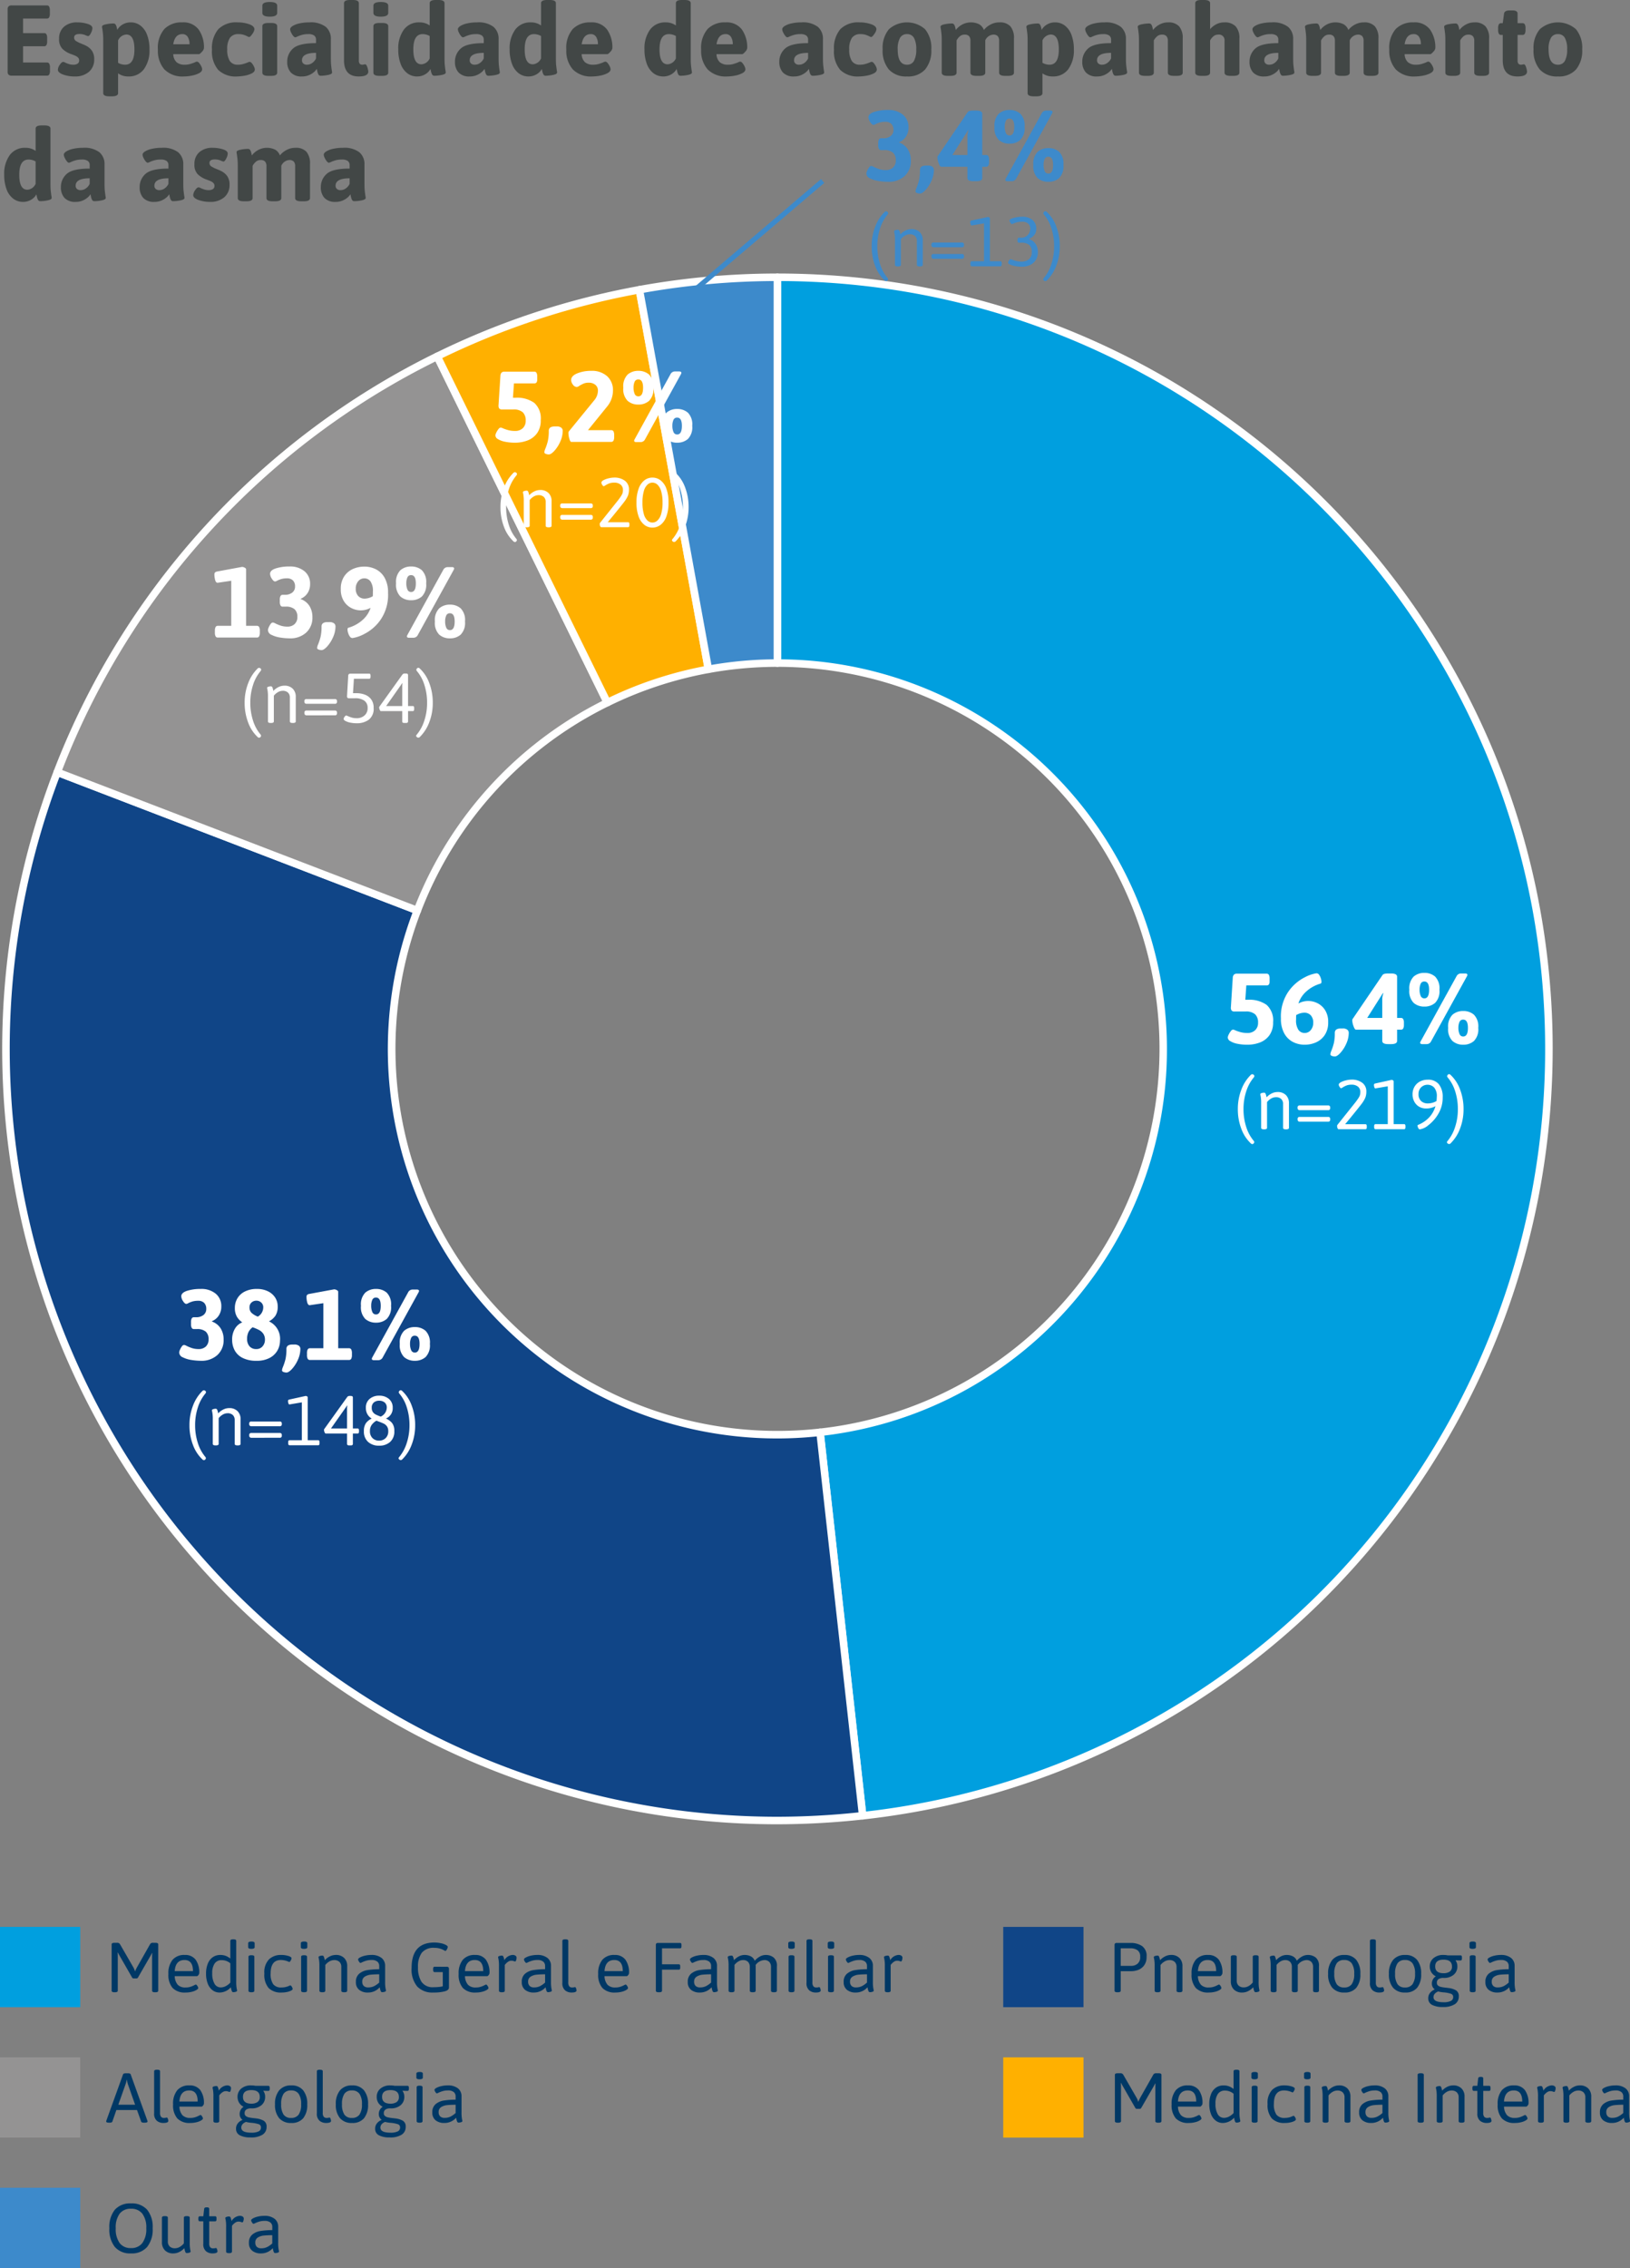 <?xml version="1.0" encoding="UTF-8"?>
<svg xmlns="http://www.w3.org/2000/svg" xmlns:xlink="http://www.w3.org/1999/xlink" width="324.95" height="452.08" viewBox="0 0 324.95 452.08">
  <rect x="0" y="0" width="324.95" height="452.08" fill="#808080" stroke="none"/>
  <defs>
    <clipPath id="a">
      <rect width="309.97" height="309.984" fill="none"></rect>
    </clipPath>
  </defs>
  <g transform="translate(925 -3451.92)">
    <path d="M2.32,19a.836.836,0,0,1-.61-.19.836.836,0,0,1-.19-.61V5.8a.836.836,0,0,1,.19-.61A.836.836,0,0,1,2.32,5H9.34a.491.491,0,0,1,.46.24A1.568,1.568,0,0,1,9.94,6v.62a1.568,1.568,0,0,1-.14.76.491.491,0,0,1-.46.24H4.6v2.9H8.8a.491.491,0,0,1,.46.24,1.568,1.568,0,0,1,.14.76v.62a1.568,1.568,0,0,1-.14.76.491.491,0,0,1-.46.24H4.6v3.24H9.36a.491.491,0,0,1,.46.24,1.568,1.568,0,0,1,.14.76V18a1.568,1.568,0,0,1-.14.76.491.491,0,0,1-.46.24Zm12.54.16a6.6,6.6,0,0,1-2.28-.38q-1.04-.38-1.04-.98a1.86,1.86,0,0,1,.38-.97q.38-.57.68-.57a.985.985,0,0,1,.44.16q.42.18.77.29a2.705,2.705,0,0,0,.81.11,1.437,1.437,0,0,0,.86-.22.724.724,0,0,0,.3-.62.784.784,0,0,0-.22-.58,1.664,1.664,0,0,0-.48-.34q-.26-.12-1.02-.4a4.667,4.667,0,0,1-1.65-1.04,2.7,2.7,0,0,1-.63-1.96,3.056,3.056,0,0,1,.98-2.41,3.863,3.863,0,0,1,2.66-.87,6.831,6.831,0,0,1,2.03.3q.97.3.97.86a2.34,2.34,0,0,1-.3.98q-.3.6-.56.6a3,3,0,0,1-.58-.21,2.921,2.921,0,0,0-1.14-.21q-1.06,0-1.06.7a.776.776,0,0,0,.35.68,6.066,6.066,0,0,0,1.09.54q.12.06.38.16a3.512,3.512,0,0,1,.44.2,3.252,3.252,0,0,1,1.27,1.03,2.89,2.89,0,0,1,.47,1.73,3.175,3.175,0,0,1-1.04,2.49A4.168,4.168,0,0,1,14.86,19.16Zm6.92,3.96q-1.2,0-1.2-.64V12.06q0-.88-.05-1.35T20.4,9.66a2.21,2.21,0,0,1-.06-.42q0-.32.81-.48a7.487,7.487,0,0,1,1.43-.16.513.513,0,0,1,.5.27,2.4,2.4,0,0,1,.21.58q.07.31.09.43A2.818,2.818,0,0,1,24.45,8.8a3.1,3.1,0,0,1,1.61-.42,3.158,3.158,0,0,1,1.93.63,4.093,4.093,0,0,1,1.33,1.85,7.973,7.973,0,0,1,.48,2.92,6.312,6.312,0,0,1-1.11,3.93,3.692,3.692,0,0,1-3.11,1.45,3.4,3.4,0,0,1-2.04-.62v3.94q0,.64-1.2.64Zm3.16-6.3q1.86,0,1.86-3.04,0-2.98-1.62-2.98a1.94,1.94,0,0,0-1.64,1.18v4.46A2.835,2.835,0,0,0,24.94,16.82ZM36.7,19.16a5.071,5.071,0,0,1-3.93-1.41,5.577,5.577,0,0,1-1.29-3.91A5.737,5.737,0,0,1,32.77,9.7a4.762,4.762,0,0,1,3.57-1.32,3.776,3.776,0,0,1,3.27,1.44,6.159,6.159,0,0,1,1.05,3.72,1.349,1.349,0,0,1-.41.71q-.41.47-.61.47h-5.1a2.269,2.269,0,0,0,.68,1.62,2.471,2.471,0,0,0,1.62.48,3.745,3.745,0,0,0,1.02-.13,9.684,9.684,0,0,0,.96-.33,1.258,1.258,0,0,1,.44-.16.667.667,0,0,1,.45.29,2.784,2.784,0,0,1,.42.66,1.514,1.514,0,0,1,.17.57q0,.46-.62.79A5.145,5.145,0,0,1,38.2,19,8.347,8.347,0,0,1,36.7,19.16Zm1.08-6.42a2.651,2.651,0,0,0-.36-1.47,1.2,1.2,0,0,0-1.08-.55q-1.48,0-1.8,2.02Zm9.52,6.42a5,5,0,0,1-3.8-1.31,5.654,5.654,0,0,1-1.24-4.01,5.888,5.888,0,0,1,1.25-4.09A5.02,5.02,0,0,1,47.4,8.38a6.783,6.783,0,0,1,2.27.37q1.05.37,1.05,1.01a2,2,0,0,1-.41.92q-.41.62-.65.62a1.174,1.174,0,0,1-.36-.14,5.167,5.167,0,0,0-.79-.32,3.263,3.263,0,0,0-.95-.12,1.986,1.986,0,0,0-1.72.74,3.926,3.926,0,0,0-.54,2.3,4.161,4.161,0,0,0,.51,2.31,1.829,1.829,0,0,0,1.63.75,3.6,3.6,0,0,0,.93-.11q.41-.11.68-.21t.35-.14a2.4,2.4,0,0,1,.36-.12.667.667,0,0,1,.45.29,2.784,2.784,0,0,1,.42.66,1.514,1.514,0,0,1,.17.57q0,.5-.67.82a5.4,5.4,0,0,1-1.51.45A9.178,9.178,0,0,1,47.3,19.16ZM53.78,7.24q-1.48,0-1.48-.76V5.06q0-.74,1.48-.74t1.48.74V6.48Q55.26,7.24,53.78,7.24Zm-.28,11.8q-1.2,0-1.2-.64V9.14q0-.64,1.2-.64h.56q1.2,0,1.2.64V18.4q0,.64-1.2.64Zm6.72.12a2.863,2.863,0,0,1-2.25-.8,3.076,3.076,0,0,1-.71-2.12,3.438,3.438,0,0,1,1.17-2.66Q59.6,12.52,63,12.52v-.66a1.009,1.009,0,0,0-.37-.86,1.992,1.992,0,0,0-1.19-.28,4.519,4.519,0,0,0-1.19.14,6.264,6.264,0,0,0-.91.32,2.38,2.38,0,0,1-.46.18q-.2,0-.44-.3a3.337,3.337,0,0,1-.42-.69,1.6,1.6,0,0,1-.18-.61q0-.34.5-.66a4.4,4.4,0,0,1,1.38-.52,8.761,8.761,0,0,1,1.94-.2,4.935,4.935,0,0,1,3.28.89,3.082,3.082,0,0,1,1.02,2.45v3.76q0,.92.05,1.4t.13,1.06a2.014,2.014,0,0,1,.06.44q0,.32-.81.48a7.487,7.487,0,0,1-1.43.16.507.507,0,0,1-.5-.29,2.691,2.691,0,0,1-.21-.63q-.07-.34-.09-.46a2.713,2.713,0,0,1-.48.57,3.654,3.654,0,0,1-1,.65A3.4,3.4,0,0,1,60.22,19.16Zm.98-2.34a1.784,1.784,0,0,0,1.06-.36,2.193,2.193,0,0,0,.74-.9v-1.1q-2.8,0-2.8,1.48a.829.829,0,0,0,.26.64A1.052,1.052,0,0,0,61.2,16.82Zm10.3,2.34q-2.92,0-2.92-3.24V4.56q0-.64,1.2-.64h.56q1.2,0,1.2.64v11.4a1.018,1.018,0,0,0,.17.66.685.685,0,0,0,.55.2,1.251,1.251,0,0,0,.27-.04,1.251,1.251,0,0,1,.27-.04q.18,0,.32.3a3.2,3.2,0,0,1,.22.66,2.808,2.808,0,0,1,.08.48Q73.42,19.16,71.5,19.16ZM75.92,7.24q-1.48,0-1.48-.76V5.06q0-.74,1.48-.74t1.48.74V6.48Q77.4,7.24,75.92,7.24Zm-.28,11.8q-1.2,0-1.2-.64V9.14q0-.64,1.2-.64h.56q1.2,0,1.2.64V18.4q0,.64-1.2.64Zm7.5.12a3.158,3.158,0,0,1-1.93-.63,4.093,4.093,0,0,1-1.33-1.85,7.973,7.973,0,0,1-.48-2.92,6.312,6.312,0,0,1,1.11-3.93,3.692,3.692,0,0,1,3.11-1.45A3.4,3.4,0,0,1,85.66,9V4.56q0-.64,1.2-.64h.56q1.2,0,1.2.64V15.48q0,.92.05,1.4t.13,1.06a2.014,2.014,0,0,1,.06.44q0,.32-.81.48a7.487,7.487,0,0,1-1.43.16.507.507,0,0,1-.5-.29,2.717,2.717,0,0,1-.21-.62q-.07-.33-.09-.45a2.818,2.818,0,0,1-1.07,1.08A3.1,3.1,0,0,1,83.14,19.16Zm.88-2.42a1.94,1.94,0,0,0,1.64-1.18V11.1a2.835,2.835,0,0,0-1.4-.38q-1.86,0-1.86,3.04Q82.4,16.74,84.02,16.74Zm9.64,2.42a2.863,2.863,0,0,1-2.25-.8,3.076,3.076,0,0,1-.71-2.12,3.438,3.438,0,0,1,1.17-2.66q1.17-1.06,4.57-1.06v-.66a1.009,1.009,0,0,0-.37-.86,1.992,1.992,0,0,0-1.19-.28,4.519,4.519,0,0,0-1.19.14,6.264,6.264,0,0,0-.91.32,2.38,2.38,0,0,1-.46.18q-.2,0-.44-.3a3.337,3.337,0,0,1-.42-.69,1.6,1.6,0,0,1-.18-.61q0-.34.5-.66a4.4,4.4,0,0,1,1.38-.52,8.76,8.76,0,0,1,1.94-.2,4.935,4.935,0,0,1,3.28.89,3.082,3.082,0,0,1,1.02,2.45v3.76q0,.92.05,1.4t.13,1.06a2.014,2.014,0,0,1,.06.44q0,.32-.81.48a7.487,7.487,0,0,1-1.43.16.507.507,0,0,1-.5-.29,2.691,2.691,0,0,1-.21-.63q-.07-.34-.09-.46a2.713,2.713,0,0,1-.48.57,3.653,3.653,0,0,1-1,.65A3.4,3.4,0,0,1,93.66,19.16Zm.98-2.34a1.784,1.784,0,0,0,1.06-.36,2.193,2.193,0,0,0,.74-.9v-1.1q-2.8,0-2.8,1.48a.829.829,0,0,0,.26.64A1.052,1.052,0,0,0,94.64,16.82Zm10.7,2.34a3.158,3.158,0,0,1-1.93-.63,4.093,4.093,0,0,1-1.33-1.85,7.973,7.973,0,0,1-.48-2.92,6.312,6.312,0,0,1,1.11-3.93,3.692,3.692,0,0,1,3.11-1.45,3.4,3.4,0,0,1,2.04.62V4.56q0-.64,1.2-.64h.56q1.2,0,1.2.64V15.48q0,.92.05,1.4t.13,1.06a2.014,2.014,0,0,1,.06.44q0,.32-.81.48a7.487,7.487,0,0,1-1.43.16.507.507,0,0,1-.5-.29,2.717,2.717,0,0,1-.21-.62q-.07-.33-.09-.45a2.818,2.818,0,0,1-1.07,1.08A3.1,3.1,0,0,1,105.34,19.16Zm.88-2.42a1.94,1.94,0,0,0,1.64-1.18V11.1a2.835,2.835,0,0,0-1.4-.38q-1.86,0-1.86,3.04Q104.6,16.74,106.22,16.74Zm11.9,2.42a5.071,5.071,0,0,1-3.93-1.41,5.577,5.577,0,0,1-1.29-3.91,5.737,5.737,0,0,1,1.29-4.14,4.762,4.762,0,0,1,3.57-1.32,3.776,3.776,0,0,1,3.27,1.44,6.159,6.159,0,0,1,1.05,3.72,1.349,1.349,0,0,1-.41.71q-.41.47-.61.47h-5.1a2.269,2.269,0,0,0,.68,1.62,2.471,2.471,0,0,0,1.62.48,3.745,3.745,0,0,0,1.02-.13,9.685,9.685,0,0,0,.96-.33,1.258,1.258,0,0,1,.44-.16.667.667,0,0,1,.45.29,2.784,2.784,0,0,1,.42.66,1.514,1.514,0,0,1,.17.57q0,.46-.62.79a5.145,5.145,0,0,1-1.48.49A8.347,8.347,0,0,1,118.12,19.16Zm1.08-6.42a2.651,2.651,0,0,0-.36-1.47,1.2,1.2,0,0,0-1.08-.55q-1.48,0-1.8,2.02Zm13.02,6.42a3.158,3.158,0,0,1-1.93-.63,4.093,4.093,0,0,1-1.33-1.85,7.973,7.973,0,0,1-.48-2.92,6.312,6.312,0,0,1,1.11-3.93,3.692,3.692,0,0,1,3.11-1.45,3.4,3.4,0,0,1,2.04.62V4.56q0-.64,1.2-.64h.56q1.2,0,1.2.64V15.48q0,.92.05,1.4t.13,1.06a2.014,2.014,0,0,1,.06.44q0,.32-.81.48a7.487,7.487,0,0,1-1.43.16.507.507,0,0,1-.5-.29,2.716,2.716,0,0,1-.21-.62q-.07-.33-.09-.45a2.818,2.818,0,0,1-1.07,1.08A3.1,3.1,0,0,1,132.22,19.16Zm.88-2.42a1.94,1.94,0,0,0,1.64-1.18V11.1a2.835,2.835,0,0,0-1.4-.38q-1.86,0-1.86,3.04Q131.48,16.74,133.1,16.74ZM145,19.16a5.071,5.071,0,0,1-3.93-1.41,5.577,5.577,0,0,1-1.29-3.91,5.737,5.737,0,0,1,1.29-4.14,4.762,4.762,0,0,1,3.57-1.32,3.776,3.776,0,0,1,3.27,1.44,6.16,6.16,0,0,1,1.05,3.72,1.349,1.349,0,0,1-.41.71q-.41.47-.61.47h-5.1a2.269,2.269,0,0,0,.68,1.62,2.471,2.471,0,0,0,1.62.48,3.745,3.745,0,0,0,1.02-.13,9.686,9.686,0,0,0,.96-.33,1.258,1.258,0,0,1,.44-.16.667.667,0,0,1,.45.29,2.784,2.784,0,0,1,.42.66,1.514,1.514,0,0,1,.17.57q0,.46-.62.79a5.145,5.145,0,0,1-1.48.49A8.347,8.347,0,0,1,145,19.16Zm1.08-6.42a2.651,2.651,0,0,0-.36-1.47,1.2,1.2,0,0,0-1.08-.55q-1.48,0-1.8,2.02Zm12.24,6.42a2.863,2.863,0,0,1-2.25-.8,3.076,3.076,0,0,1-.71-2.12,3.438,3.438,0,0,1,1.17-2.66q1.17-1.06,4.57-1.06v-.66a1.009,1.009,0,0,0-.37-.86,1.992,1.992,0,0,0-1.19-.28,4.519,4.519,0,0,0-1.19.14,6.264,6.264,0,0,0-.91.32,2.38,2.38,0,0,1-.46.18q-.2,0-.44-.3a3.337,3.337,0,0,1-.42-.69,1.594,1.594,0,0,1-.18-.61q0-.34.5-.66a4.4,4.4,0,0,1,1.38-.52,8.76,8.76,0,0,1,1.94-.2,4.935,4.935,0,0,1,3.28.89,3.082,3.082,0,0,1,1.02,2.45v3.76q0,.92.05,1.4t.13,1.06a2.014,2.014,0,0,1,.06.44q0,.32-.81.48a7.487,7.487,0,0,1-1.43.16.507.507,0,0,1-.5-.29,2.691,2.691,0,0,1-.21-.63q-.07-.34-.09-.46a2.713,2.713,0,0,1-.48.57,3.654,3.654,0,0,1-1,.65A3.4,3.4,0,0,1,158.32,19.16Zm.98-2.34a1.784,1.784,0,0,0,1.06-.36,2.193,2.193,0,0,0,.74-.9v-1.1q-2.8,0-2.8,1.48a.829.829,0,0,0,.26.64A1.052,1.052,0,0,0,159.3,16.82Zm12,2.34a5,5,0,0,1-3.8-1.31,5.654,5.654,0,0,1-1.24-4.01,5.888,5.888,0,0,1,1.25-4.09,5.02,5.02,0,0,1,3.89-1.37,6.783,6.783,0,0,1,2.27.37q1.05.37,1.05,1.01a2,2,0,0,1-.41.92q-.41.62-.65.62a1.174,1.174,0,0,1-.36-.14,5.167,5.167,0,0,0-.79-.32,3.263,3.263,0,0,0-.95-.12,1.986,1.986,0,0,0-1.72.74,3.926,3.926,0,0,0-.54,2.3,4.161,4.161,0,0,0,.51,2.31,1.829,1.829,0,0,0,1.63.75,3.6,3.6,0,0,0,.93-.11q.41-.11.68-.21t.35-.14a2.4,2.4,0,0,1,.36-.12.667.667,0,0,1,.45.29,2.783,2.783,0,0,1,.42.66,1.514,1.514,0,0,1,.17.57q0,.5-.67.82a5.4,5.4,0,0,1-1.51.45A9.178,9.178,0,0,1,171.3,19.16Zm9.52,0a4.6,4.6,0,0,1-3.62-1.39,5.835,5.835,0,0,1-1.24-4.01,5.8,5.8,0,0,1,1.24-4,5.425,5.425,0,0,1,7.23,0,5.827,5.827,0,0,1,1.23,4,5.866,5.866,0,0,1-1.23,4.01A4.566,4.566,0,0,1,180.82,19.16Zm0-2.34a1.5,1.5,0,0,0,1.39-.77,4.632,4.632,0,0,0,.45-2.29,4.572,4.572,0,0,0-.45-2.28,1.5,1.5,0,0,0-1.39-.76,1.526,1.526,0,0,0-1.4.76,4.488,4.488,0,0,0-.46,2.28Q178.96,16.82,180.82,16.82Zm18.4-8.44a2.828,2.828,0,0,1,2.21.79,3.585,3.585,0,0,1,.71,2.45V18.4q0,.64-1.2.64h-.56q-1.2,0-1.2-.64V12.06a1.383,1.383,0,0,0-.27-.93,1.154,1.154,0,0,0-.91-.31,1.877,1.877,0,0,0-1.58,1.14V18.4q0,.64-1.2.64h-.56q-1.2,0-1.2-.64V12.06a1.383,1.383,0,0,0-.27-.93,1.154,1.154,0,0,0-.91-.31,1.382,1.382,0,0,0-.94.35,2.775,2.775,0,0,0-.64.81V18.4q0,.64-1.2.64h-.56q-1.2,0-1.2-.64V12.06q0-.88-.05-1.35t-.13-1.05a2.21,2.21,0,0,1-.06-.42q0-.32.81-.48a7.487,7.487,0,0,1,1.43-.16.513.513,0,0,1,.5.27,2.38,2.38,0,0,1,.21.59q.07.32.09.44a3.975,3.975,0,0,1,1.27-1.08,3.731,3.731,0,0,1,3.38-.07,2.16,2.16,0,0,1,.95,1.15,4.109,4.109,0,0,1,1.32-1.08A3.666,3.666,0,0,1,199.22,8.38Zm6.84,14.74q-1.2,0-1.2-.64V12.06q0-.88-.05-1.35t-.13-1.05a2.21,2.21,0,0,1-.06-.42q0-.32.81-.48a7.487,7.487,0,0,1,1.43-.16.513.513,0,0,1,.5.27,2.4,2.4,0,0,1,.21.58q.07.31.09.43a2.818,2.818,0,0,1,1.07-1.08,3.1,3.1,0,0,1,1.61-.42,3.158,3.158,0,0,1,1.93.63,4.093,4.093,0,0,1,1.33,1.85,7.973,7.973,0,0,1,.48,2.92,6.312,6.312,0,0,1-1.11,3.93,3.692,3.692,0,0,1-3.11,1.45,3.4,3.4,0,0,1-2.04-.62v3.94q0,.64-1.2.64Zm3.16-6.3q1.86,0,1.86-3.04,0-2.98-1.62-2.98a1.94,1.94,0,0,0-1.64,1.18v4.46A2.835,2.835,0,0,0,209.22,16.82Zm9.5,2.34a2.863,2.863,0,0,1-2.25-.8,3.076,3.076,0,0,1-.71-2.12,3.438,3.438,0,0,1,1.17-2.66q1.17-1.06,4.57-1.06v-.66a1.009,1.009,0,0,0-.37-.86,1.992,1.992,0,0,0-1.19-.28,4.519,4.519,0,0,0-1.19.14,6.264,6.264,0,0,0-.91.32,2.38,2.38,0,0,1-.46.18q-.2,0-.44-.3a3.337,3.337,0,0,1-.42-.69,1.594,1.594,0,0,1-.18-.61q0-.34.5-.66a4.4,4.4,0,0,1,1.38-.52,8.76,8.76,0,0,1,1.94-.2,4.935,4.935,0,0,1,3.28.89,3.082,3.082,0,0,1,1.02,2.45v3.76q0,.92.05,1.4t.13,1.06a2.014,2.014,0,0,1,.06.44q0,.32-.81.48a7.487,7.487,0,0,1-1.43.16.507.507,0,0,1-.5-.29,2.691,2.691,0,0,1-.21-.63q-.07-.34-.09-.46a2.713,2.713,0,0,1-.48.57,3.654,3.654,0,0,1-1,.65A3.4,3.4,0,0,1,218.72,19.16Zm.98-2.34a1.784,1.784,0,0,0,1.06-.36,2.193,2.193,0,0,0,.74-.9v-1.1q-2.8,0-2.8,1.48a.829.829,0,0,0,.26.64A1.052,1.052,0,0,0,219.7,16.82Zm8.56,2.22q-1.2,0-1.2-.64V12.06q0-.88-.05-1.35t-.13-1.05a2.21,2.21,0,0,1-.06-.42q0-.32.81-.48a7.487,7.487,0,0,1,1.43-.16.513.513,0,0,1,.5.27,2.38,2.38,0,0,1,.21.59q.07.32.09.44a3.944,3.944,0,0,1,1.28-1.08,3.475,3.475,0,0,1,1.7-.44,2.861,2.861,0,0,1,2.22.79,3.55,3.55,0,0,1,.72,2.45V18.4q0,.64-1.2.64h-.56q-1.2,0-1.2-.64V12.06a1.349,1.349,0,0,0-.28-.93,1.188,1.188,0,0,0-.92-.31,1.419,1.419,0,0,0-.95.35,2.7,2.7,0,0,0-.65.81V18.4q0,.64-1.2.64Zm11.22,0q-1.2,0-1.2-.64V4.56q0-.64,1.2-.64h.56q1.2,0,1.2.64V9.74a3.96,3.96,0,0,1,1.23-.98,3.392,3.392,0,0,1,1.59-.38,2.991,2.991,0,0,1,2.27.79,3.454,3.454,0,0,1,.75,2.45V18.4q0,.64-1.2.64h-.56q-1.2,0-1.2-.64V12.06a1.114,1.114,0,0,0-1.28-1.24,1.419,1.419,0,0,0-.95.35,2.7,2.7,0,0,0-.65.81V18.4q0,.64-1.2.64Zm12.58.12a2.863,2.863,0,0,1-2.25-.8,3.076,3.076,0,0,1-.71-2.12,3.438,3.438,0,0,1,1.17-2.66q1.17-1.06,4.57-1.06v-.66a1.009,1.009,0,0,0-.37-.86,1.992,1.992,0,0,0-1.19-.28,4.519,4.519,0,0,0-1.19.14,6.264,6.264,0,0,0-.91.32,2.38,2.38,0,0,1-.46.18q-.2,0-.44-.3a3.337,3.337,0,0,1-.42-.69,1.594,1.594,0,0,1-.18-.61q0-.34.5-.66a4.4,4.4,0,0,1,1.38-.52,8.76,8.76,0,0,1,1.94-.2,4.935,4.935,0,0,1,3.28.89,3.082,3.082,0,0,1,1.02,2.45v3.76q0,.92.05,1.4t.13,1.06a2.013,2.013,0,0,1,.06.44q0,.32-.81.48a7.487,7.487,0,0,1-1.43.16.507.507,0,0,1-.5-.29,2.691,2.691,0,0,1-.21-.63q-.07-.34-.09-.46a2.713,2.713,0,0,1-.48.57,3.654,3.654,0,0,1-1,.65A3.4,3.4,0,0,1,252.06,19.16Zm.98-2.34a1.784,1.784,0,0,0,1.06-.36,2.193,2.193,0,0,0,.74-.9v-1.1q-2.8,0-2.8,1.48a.829.829,0,0,0,.26.64A1.052,1.052,0,0,0,253.04,16.82Zm18.84-8.44a2.828,2.828,0,0,1,2.21.79,3.584,3.584,0,0,1,.71,2.45V18.4q0,.64-1.2.64h-.56q-1.2,0-1.2-.64V12.06a1.383,1.383,0,0,0-.27-.93,1.154,1.154,0,0,0-.91-.31,1.877,1.877,0,0,0-1.58,1.14V18.4q0,.64-1.2.64h-.56q-1.2,0-1.2-.64V12.06a1.383,1.383,0,0,0-.27-.93,1.154,1.154,0,0,0-.91-.31,1.382,1.382,0,0,0-.94.35,2.775,2.775,0,0,0-.64.81V18.4q0,.64-1.2.64h-.56q-1.2,0-1.2-.64V12.06q0-.88-.05-1.35t-.13-1.05a2.209,2.209,0,0,1-.06-.42q0-.32.81-.48a7.487,7.487,0,0,1,1.43-.16.513.513,0,0,1,.5.27,2.379,2.379,0,0,1,.21.59q.07.32.09.44a3.975,3.975,0,0,1,1.27-1.08,3.731,3.731,0,0,1,3.38-.07,2.16,2.16,0,0,1,.95,1.15,4.109,4.109,0,0,1,1.32-1.08A3.666,3.666,0,0,1,271.88,8.38Zm10.3,10.78a5.071,5.071,0,0,1-3.93-1.41,5.577,5.577,0,0,1-1.29-3.91,5.737,5.737,0,0,1,1.29-4.14,4.762,4.762,0,0,1,3.57-1.32,3.776,3.776,0,0,1,3.27,1.44,6.16,6.16,0,0,1,1.05,3.72,1.349,1.349,0,0,1-.41.71q-.41.47-.61.47h-5.1a2.269,2.269,0,0,0,.68,1.62,2.471,2.471,0,0,0,1.62.48,3.745,3.745,0,0,0,1.02-.13,9.685,9.685,0,0,0,.96-.33,1.258,1.258,0,0,1,.44-.16.667.667,0,0,1,.45.29,2.783,2.783,0,0,1,.42.66,1.514,1.514,0,0,1,.17.57q0,.46-.62.79a5.145,5.145,0,0,1-1.48.49A8.347,8.347,0,0,1,282.18,19.16Zm1.08-6.42a2.651,2.651,0,0,0-.36-1.47,1.2,1.2,0,0,0-1.08-.55q-1.48,0-1.8,2.02Zm6.08,6.3q-1.2,0-1.2-.64V12.06q0-.88-.05-1.35t-.13-1.05a2.209,2.209,0,0,1-.06-.42q0-.32.81-.48a7.487,7.487,0,0,1,1.43-.16.513.513,0,0,1,.5.27,2.379,2.379,0,0,1,.21.59q.07.32.09.44a3.944,3.944,0,0,1,1.28-1.08,3.475,3.475,0,0,1,1.7-.44,2.861,2.861,0,0,1,2.22.79,3.55,3.55,0,0,1,.72,2.45V18.4q0,.64-1.2.64h-.56q-1.2,0-1.2-.64V12.06a1.349,1.349,0,0,0-.28-.93,1.188,1.188,0,0,0-.92-.31,1.419,1.419,0,0,0-.95.35,2.7,2.7,0,0,0-.65.81V18.4q0,.64-1.2.64Zm13.16.12q-2.92,0-2.92-3.24V10.88h-.32a.491.491,0,0,1-.46-.24,1.568,1.568,0,0,1-.14-.76V9.54a1.568,1.568,0,0,1,.14-.76.491.491,0,0,1,.46-.24h.32l.26-1.9q.1-.64,1.08-.64h.62q1,0,1,.64v1.9h.98a.491.491,0,0,1,.46.24,1.568,1.568,0,0,1,.14.76v.34a1.568,1.568,0,0,1-.14.76.491.491,0,0,1-.46.24h-.98v5.08a1.018,1.018,0,0,0,.17.66.685.685,0,0,0,.55.2,1.25,1.25,0,0,0,.27-.04,1.251,1.251,0,0,1,.27-.04q.18,0,.32.3a3.193,3.193,0,0,1,.22.66,2.808,2.808,0,0,1,.08.48Q304.42,19.16,302.5,19.16Zm8.08,0a4.6,4.6,0,0,1-3.62-1.39,5.835,5.835,0,0,1-1.24-4.01,5.8,5.8,0,0,1,1.24-4,5.425,5.425,0,0,1,7.23,0,5.827,5.827,0,0,1,1.23,4,5.866,5.866,0,0,1-1.23,4.01A4.567,4.567,0,0,1,310.58,19.16Zm0-2.34a1.5,1.5,0,0,0,1.39-.77,4.632,4.632,0,0,0,.45-2.29,4.572,4.572,0,0,0-.45-2.28,1.5,1.5,0,0,0-1.39-.76,1.526,1.526,0,0,0-1.4.76,4.488,4.488,0,0,0-.46,2.28Q308.72,16.82,310.58,16.82ZM4.58,44.16a3.158,3.158,0,0,1-1.93-.63,4.093,4.093,0,0,1-1.33-1.85,7.973,7.973,0,0,1-.48-2.92,6.312,6.312,0,0,1,1.11-3.93,3.692,3.692,0,0,1,3.11-1.45A3.4,3.4,0,0,1,7.1,34V29.56q0-.64,1.2-.64h.56q1.2,0,1.2.64V40.48q0,.92.05,1.4t.13,1.06a2.014,2.014,0,0,1,.06.44q0,.32-.81.48a7.487,7.487,0,0,1-1.43.16.507.507,0,0,1-.5-.29,2.717,2.717,0,0,1-.21-.62q-.07-.33-.09-.45a2.818,2.818,0,0,1-1.07,1.08A3.1,3.1,0,0,1,4.58,44.16Zm.88-2.42A1.94,1.94,0,0,0,7.1,40.56V36.1a2.835,2.835,0,0,0-1.4-.38q-1.86,0-1.86,3.04Q3.84,41.74,5.46,41.74Zm9.64,2.42a2.863,2.863,0,0,1-2.25-.8,3.076,3.076,0,0,1-.71-2.12,3.438,3.438,0,0,1,1.17-2.66q1.17-1.06,4.57-1.06v-.66a1.009,1.009,0,0,0-.37-.86,1.992,1.992,0,0,0-1.19-.28,4.519,4.519,0,0,0-1.19.14,6.264,6.264,0,0,0-.91.32,2.38,2.38,0,0,1-.46.18q-.2,0-.44-.3a3.337,3.337,0,0,1-.42-.69,1.6,1.6,0,0,1-.18-.61q0-.34.5-.66a4.4,4.4,0,0,1,1.38-.52,8.76,8.76,0,0,1,1.94-.2,4.935,4.935,0,0,1,3.28.89,3.082,3.082,0,0,1,1.02,2.45v3.76q0,.92.05,1.4t.13,1.06a2.014,2.014,0,0,1,.06.44q0,.32-.81.48a7.487,7.487,0,0,1-1.43.16.507.507,0,0,1-.5-.29,2.691,2.691,0,0,1-.21-.63q-.07-.34-.09-.46a2.713,2.713,0,0,1-.48.57,3.653,3.653,0,0,1-1,.65A3.4,3.4,0,0,1,15.1,44.16Zm.98-2.34a1.784,1.784,0,0,0,1.06-.36,2.193,2.193,0,0,0,.74-.9v-1.1q-2.8,0-2.8,1.48a.829.829,0,0,0,.26.64A1.052,1.052,0,0,0,16.08,41.82ZM30.8,44.16a2.863,2.863,0,0,1-2.25-.8,3.076,3.076,0,0,1-.71-2.12,3.438,3.438,0,0,1,1.17-2.66q1.17-1.06,4.57-1.06v-.66a1.009,1.009,0,0,0-.37-.86,1.992,1.992,0,0,0-1.19-.28,4.519,4.519,0,0,0-1.19.14,6.264,6.264,0,0,0-.91.32,2.38,2.38,0,0,1-.46.18q-.2,0-.44-.3a3.337,3.337,0,0,1-.42-.69,1.6,1.6,0,0,1-.18-.61q0-.34.5-.66a4.4,4.4,0,0,1,1.38-.52,8.76,8.76,0,0,1,1.94-.2,4.935,4.935,0,0,1,3.28.89,3.082,3.082,0,0,1,1.02,2.45v3.76q0,.92.05,1.4t.13,1.06a2.014,2.014,0,0,1,.06.44q0,.32-.81.48a7.487,7.487,0,0,1-1.43.16.507.507,0,0,1-.5-.29,2.691,2.691,0,0,1-.21-.63q-.07-.34-.09-.46a2.713,2.713,0,0,1-.48.57,3.654,3.654,0,0,1-1,.65A3.4,3.4,0,0,1,30.8,44.16Zm.98-2.34a1.784,1.784,0,0,0,1.06-.36,2.193,2.193,0,0,0,.74-.9v-1.1q-2.8,0-2.8,1.48a.829.829,0,0,0,.26.64A1.052,1.052,0,0,0,31.78,41.82Zm10.06,2.34a6.6,6.6,0,0,1-2.28-.38q-1.04-.38-1.04-.98a1.86,1.86,0,0,1,.38-.97q.38-.57.68-.57a.985.985,0,0,1,.44.16q.42.18.77.29a2.705,2.705,0,0,0,.81.11,1.437,1.437,0,0,0,.86-.22.724.724,0,0,0,.3-.62.784.784,0,0,0-.22-.58,1.664,1.664,0,0,0-.48-.34q-.26-.12-1.02-.4a4.667,4.667,0,0,1-1.65-1.04,2.7,2.7,0,0,1-.63-1.96,3.056,3.056,0,0,1,.98-2.41,3.863,3.863,0,0,1,2.66-.87,6.831,6.831,0,0,1,2.03.3q.97.3.97.86a2.34,2.34,0,0,1-.3.98q-.3.6-.56.6a3,3,0,0,1-.58-.21,2.921,2.921,0,0,0-1.14-.21q-1.06,0-1.06.7a.776.776,0,0,0,.35.68,6.066,6.066,0,0,0,1.09.54q.12.06.38.16a3.513,3.513,0,0,1,.44.2,3.252,3.252,0,0,1,1.27,1.03,2.89,2.89,0,0,1,.47,1.73,3.175,3.175,0,0,1-1.04,2.49A4.168,4.168,0,0,1,41.84,44.16ZM58.88,33.38a2.828,2.828,0,0,1,2.21.79,3.585,3.585,0,0,1,.71,2.45V43.4q0,.64-1.2.64h-.56q-1.2,0-1.2-.64V37.06a1.383,1.383,0,0,0-.27-.93,1.154,1.154,0,0,0-.91-.31,1.877,1.877,0,0,0-1.58,1.14V43.4q0,.64-1.2.64h-.56q-1.2,0-1.2-.64V37.06a1.383,1.383,0,0,0-.27-.93,1.154,1.154,0,0,0-.91-.31,1.382,1.382,0,0,0-.94.35,2.774,2.774,0,0,0-.64.81V43.4q0,.64-1.2.64H48.6q-1.2,0-1.2-.64V37.06q0-.88-.05-1.35t-.13-1.05a2.21,2.21,0,0,1-.06-.42q0-.32.81-.48a7.487,7.487,0,0,1,1.43-.16.513.513,0,0,1,.5.27,2.38,2.38,0,0,1,.21.59q.07.32.09.44a3.975,3.975,0,0,1,1.27-1.08,3.731,3.731,0,0,1,3.38-.07,2.16,2.16,0,0,1,.95,1.15,4.109,4.109,0,0,1,1.32-1.08A3.666,3.666,0,0,1,58.88,33.38Zm8.04,10.78a2.863,2.863,0,0,1-2.25-.8,3.076,3.076,0,0,1-.71-2.12,3.438,3.438,0,0,1,1.17-2.66q1.17-1.06,4.57-1.06v-.66a1.009,1.009,0,0,0-.37-.86,1.992,1.992,0,0,0-1.19-.28,4.519,4.519,0,0,0-1.19.14,6.264,6.264,0,0,0-.91.32,2.38,2.38,0,0,1-.46.18q-.2,0-.44-.3a3.337,3.337,0,0,1-.42-.69,1.6,1.6,0,0,1-.18-.61q0-.34.5-.66a4.4,4.4,0,0,1,1.38-.52,8.76,8.76,0,0,1,1.94-.2,4.935,4.935,0,0,1,3.28.89,3.082,3.082,0,0,1,1.02,2.45v3.76q0,.92.05,1.4t.13,1.06a2.014,2.014,0,0,1,.06.44q0,.32-.81.48a7.487,7.487,0,0,1-1.43.16.507.507,0,0,1-.5-.29,2.691,2.691,0,0,1-.21-.63q-.07-.34-.09-.46a2.713,2.713,0,0,1-.48.57,3.653,3.653,0,0,1-1,.65A3.4,3.4,0,0,1,66.92,44.16Zm.98-2.34a1.784,1.784,0,0,0,1.06-.36,2.193,2.193,0,0,0,.74-.9v-1.1q-2.8,0-2.8,1.48a.829.829,0,0,0,.26.64A1.052,1.052,0,0,0,67.9,41.82Z" transform="translate(-925 3448)" fill="#424746"></path>
    <g transform="translate(-925 3506)" clip-path="url(#a)">
      <path d="M97.75.75A153.8,153.8,0,0,1,114.744,307.4l-8.5-76.427a76.9,76.9,0,0,0-8.5-153.325Z" transform="translate(57.235 0.439)" fill="#009fdf" fill-rule="evenodd"></path>
      <path d="M97.75,0A155.688,155.688,0,0,1,128.9,3.14a153.7,153.7,0,0,1,55.263,23.255,154.993,154.993,0,0,1,55.992,67.995,153.775,153.775,0,0,1,9.005,29.011,155.867,155.867,0,0,1,.443,60,153.913,153.913,0,0,1-20.164,52.06,154.312,154.312,0,0,1-114.608,72.689.75.75,0,0,1-.828-.663l-8.5-76.427a.75.75,0,0,1,.663-.828A76.148,76.148,0,0,0,97.75,78.4a.75.75,0,0,1-.75-.75V.75A.75.75,0,0,1,97.75,0Zm17.656,306.57A152.881,152.881,0,0,0,250.8,154.546C250.8,70.408,182.543,1.911,98.5,1.5V76.9a77.6,77.6,0,0,1,76.422,69.065,78.218,78.218,0,0,1,.161,15.727,77.225,77.225,0,0,1-8.544,28.887,77.872,77.872,0,0,1-30.845,31.734,77.264,77.264,0,0,1-13.987,6.108,78.191,78.191,0,0,1-14.633,3.211Z" transform="translate(57.235 0.439)" fill="#fff"></path>
      <path d="M171.539,270.971a153.8,153.8,0,0,1-160.561-208L82.763,90.543a76.9,76.9,0,0,0,80.28,104Z" transform="translate(0.439 36.869)" fill="#104587" fill-rule="evenodd"></path>
      <path d="M154.357,272.676A154.436,154.436,0,0,1,6.873,163.791,154.756,154.756,0,0,1,10.278,62.7a.75.75,0,0,1,.969-.431L83.032,89.843a.75.75,0,0,1,.431.969A76.146,76.146,0,0,0,162.96,193.8a.75.75,0,0,1,.828.663l8.5,76.427a.75.75,0,0,1-.663.828A156.891,156.891,0,0,1,154.357,272.676ZM11.411,63.938A153.057,153.057,0,0,0,154.357,271.176a155.356,155.356,0,0,0,16.354-.87l-8.331-74.938A77.595,77.595,0,0,1,81.8,90.976Z" transform="translate(0.439 36.869)" fill="#fff"></path>
      <path d="M7.2,93.577A153.794,153.794,0,0,1,82.946,10.692l33.911,69.016a76.89,76.89,0,0,0-37.872,41.442Z" transform="translate(4.216 6.26)" fill="#949393" fill-rule="evenodd"></path>
      <path d="M78.986,121.9a.75.75,0,0,1-.269-.05L6.932,94.277a.75.75,0,0,1-.431-.969A154.535,154.535,0,0,1,82.615,10.019a.75.75,0,0,1,1,.342L117.53,79.378a.75.75,0,0,1-.342,1,75.919,75.919,0,0,0-37.5,41.038.75.75,0,0,1-.7.481ZM8.172,93.146l70.386,27.037a77.636,77.636,0,0,1,37.3-40.814L82.6,11.7A152.591,152.591,0,0,0,8.172,93.146Z" transform="translate(4.216 6.26)" fill="#fff"></path>
      <path d="M54.974,15.6a153.8,153.8,0,0,1,40.3-13.28l13.761,75.656a76.934,76.934,0,0,0-20.152,6.64Z" transform="translate(32.189 1.356)" fill="#ffb000" fill-rule="evenodd"></path>
      <path d="M95.277,1.566a.75.75,0,0,1,.737.616l13.761,75.656a.75.75,0,0,1-.6.872,76.175,76.175,0,0,0-19.956,6.575.75.75,0,0,1-1-.342L54.3,15.927a.75.75,0,0,1,.342-1,154.523,154.523,0,0,1,40.5-13.345A.754.754,0,0,1,95.277,1.566Zm12.888,75.806L94.673,3.19A153.038,153.038,0,0,0,55.979,15.94L89.229,83.612A77.667,77.667,0,0,1,108.166,77.372Z" transform="translate(32.189 1.356)" fill="#fff"></path>
      <path d="M80.392,3.233A153.753,153.753,0,0,1,107.914.75v76.9a76.864,76.864,0,0,0-13.761,1.241Z" transform="translate(47.071 0.439)" fill="#3d8acb" fill-rule="evenodd"></path>
      <path d="M107.914,0a.75.75,0,0,1,.75.75v76.9a.75.75,0,0,1-.75.75,76.313,76.313,0,0,0-13.626,1.229.75.75,0,0,1-.872-.6L79.654,3.367a.75.75,0,0,1,.6-.872A154.9,154.9,0,0,1,107.914,0Zm-.75,76.9V1.5a153.441,153.441,0,0,0-25.9,2.337L94.757,78.021A77.855,77.855,0,0,1,107.164,76.9Z" transform="translate(47.071 0.439)" fill="#fff"></path>
    </g>
    <path d="M5.06.16A12.118,12.118,0,0,1,3.17,0,5.744,5.744,0,0,1,1.44-.53a1.091,1.091,0,0,1-.72-.95,1.586,1.586,0,0,1,.16-.57,3.165,3.165,0,0,1,.38-.66A.592.592,0,0,1,1.7-3a1.653,1.653,0,0,1,.52.2,8.36,8.36,0,0,0,1.12.45,4.206,4.206,0,0,0,1.26.17,2.011,2.011,0,0,0,1.44-.51,1.872,1.872,0,0,0,.54-1.43,1.967,1.967,0,0,0-.56-1.53,2.592,2.592,0,0,0-1.78-.51H3.68a.491.491,0,0,1-.46-.24,1.568,1.568,0,0,1-.14-.76v-.36a1.568,1.568,0,0,1,.14-.76.491.491,0,0,1,.46-.24h.38a2.317,2.317,0,0,0,1.51-.45,1.482,1.482,0,0,0,.55-1.21,1.654,1.654,0,0,0-.41-1.19A1.6,1.6,0,0,0,4.5-11.8a3.946,3.946,0,0,0-1.1.13,5.115,5.115,0,0,0-.84.33.983.983,0,0,1-.42.16q-.3,0-.65-.55a1.876,1.876,0,0,1-.35-.97q0-.7,1.13-1.08a8.692,8.692,0,0,1,2.75-.38,4.444,4.444,0,0,1,2.99.95,3.186,3.186,0,0,1,1.11,2.55,3.213,3.213,0,0,1-.5,1.79A2.934,2.934,0,0,1,7.26-7.74v.08A3.369,3.369,0,0,1,9-6.28a4.1,4.1,0,0,1,.58,2.2A3.987,3.987,0,0,1,8.33-.98,4.664,4.664,0,0,1,5.06.16ZM11.42,2.5a1.705,1.705,0,0,1-.61-.11q-.29-.11-.29-.33a2.132,2.132,0,0,1,.18-.66,11.073,11.073,0,0,0,.51-1.55A8.874,8.874,0,0,0,11.4-2.2q0-.88,1.2-.88h.38a1.422,1.422,0,0,1,.9.24.778.778,0,0,1,.3.64,5.215,5.215,0,0,1-.49,2.15,6.773,6.773,0,0,1-1.16,1.82Q11.86,2.5,11.42,2.5ZM22.06.04q-1.2,0-1.2-.64V-2.84H15.62q-.24,0-.49-.7a3.6,3.6,0,0,1-.25-1.16.5.5,0,0,1,.04-.22l5.94-8.74a.722.722,0,0,1,.44-.31,3.379,3.379,0,0,1,.78-.07h.54q1.2,0,1.2.64v8.22h.76a.491.491,0,0,1,.46.24,1.568,1.568,0,0,1,.14.76v.34a1.568,1.568,0,0,1-.14.76.491.491,0,0,1-.46.24h-.76V-.6q0,.64-1.2.64Zm-1.2-5.22V-9.06a4.572,4.572,0,0,1,.22-1.06L21-10.14,17.86-5.18Zm8.4-2.26a3.165,3.165,0,0,1-2.14-.74,3.324,3.324,0,0,1-.86-2.62,3.324,3.324,0,0,1,.86-2.62,3.165,3.165,0,0,1,2.14-.74,3.165,3.165,0,0,1,2.14.74,3.324,3.324,0,0,1,.86,2.62,3.324,3.324,0,0,1-.86,2.62A3.165,3.165,0,0,1,29.26-7.44ZM28.84.04a.577.577,0,0,1-.31-.07.215.215,0,0,1-.11-.19.767.767,0,0,1,.1-.3l7.14-12.96a.978.978,0,0,1,.88-.56h.88a.52.52,0,0,1,.31.08.239.239,0,0,1,.11.2.779.779,0,0,1-.1.28L30.6-.52a.978.978,0,0,1-.88.56Zm.42-9.12q.94,0,.94-1.72,0-1.64-.94-1.64a.755.755,0,0,0-.75.47,2.87,2.87,0,0,0-.21,1.17,3.024,3.024,0,0,0,.22,1.22A.758.758,0,0,0,29.26-9.08ZM37,.16a3.165,3.165,0,0,1-2.14-.74A3.324,3.324,0,0,1,34-3.2a3.324,3.324,0,0,1,.86-2.62A3.165,3.165,0,0,1,37-6.56a3.165,3.165,0,0,1,2.14.74A3.324,3.324,0,0,1,40-3.2a3.324,3.324,0,0,1-.86,2.62A3.165,3.165,0,0,1,37,.16Zm0-1.64q.94,0,.94-1.72,0-1.64-.94-1.64a.755.755,0,0,0-.75.47,2.87,2.87,0,0,0-.21,1.17,3.024,3.024,0,0,0,.22,1.22A.758.758,0,0,0,37-1.48Z" transform="translate(-753 3488)" fill="#3d8acb"></path>
    <path d="M4.68.16a9.706,9.706,0,0,1-2-.19A4.227,4.227,0,0,1,1.27-.55a.91.91,0,0,1-.51-.73,1.588,1.588,0,0,1,.18-.57,3.335,3.335,0,0,1,.43-.7.667.667,0,0,1,.47-.31,2.986,2.986,0,0,1,.51.19,7.462,7.462,0,0,0,1.03.34,5.109,5.109,0,0,0,1.28.15,2.174,2.174,0,0,0,1.56-.55A1.981,1.981,0,0,0,6.8-4.24,2.205,2.205,0,0,0,6.22-5.9,2.708,2.708,0,0,0,4.3-6.46H2.12a.754.754,0,0,1-.58-.18.936.936,0,0,1-.16-.62l.38-5.94a.973.973,0,0,1,.23-.61A.836.836,0,0,1,2.6-14H8.5a.491.491,0,0,1,.46.24A1.568,1.568,0,0,1,9.1-13v.54a1.042,1.042,0,0,1-.14.61.533.533,0,0,1-.46.19H4.46L4.26-8.8h.52A5.9,5.9,0,0,1,8.51-7.78,4.161,4.161,0,0,1,9.8-4.32a4.262,4.262,0,0,1-.74,2.6A4.147,4.147,0,0,1,7.16-.28,6.934,6.934,0,0,1,4.68.16Zm11.4,0a5.09,5.09,0,0,1-2.29-.53,4.159,4.159,0,0,1-1.75-1.7,5.89,5.89,0,0,1-.68-2.99,8.753,8.753,0,0,1,1.53-5.43,8.859,8.859,0,0,1,3.25-2.8,7.311,7.311,0,0,1,2.3-.79.647.647,0,0,1,.54.31,2.416,2.416,0,0,1,.34.71,2.363,2.363,0,0,1,.12.64.62.62,0,0,1-.05.3.331.331,0,0,1-.21.12,7.23,7.23,0,0,0-2.69,1.48,5.537,5.537,0,0,0-1.65,2.46,4.122,4.122,0,0,1,2-.5,4.144,4.144,0,0,1,1.76.42,3.8,3.8,0,0,1,1.54,1.37,4.3,4.3,0,0,1,.64,2.45,4.422,4.422,0,0,1-.68,2.54A4.071,4.071,0,0,1,18.36-.31,5.561,5.561,0,0,1,16.08.16Zm.02-2.34a1.524,1.524,0,0,0,1.21-.58,2.214,2.214,0,0,0,.49-1.48,2.08,2.08,0,0,0-.48-1.45,1.716,1.716,0,0,0-1.34-.53,3.288,3.288,0,0,0-1.58.48q-.02.3-.02.92a3.389,3.389,0,0,0,.47,2.02A1.491,1.491,0,0,0,16.1-2.18ZM22.12,2.5a1.705,1.705,0,0,1-.61-.11q-.29-.11-.29-.33a2.132,2.132,0,0,1,.18-.66,11.073,11.073,0,0,0,.51-1.55A8.874,8.874,0,0,0,22.1-2.2q0-.88,1.2-.88h.38a1.422,1.422,0,0,1,.9.24.778.778,0,0,1,.3.64,5.215,5.215,0,0,1-.49,2.15,6.773,6.773,0,0,1-1.16,1.82Q22.56,2.5,22.12,2.5ZM32.76.04q-1.2,0-1.2-.64V-2.84H26.32q-.24,0-.49-.7a3.6,3.6,0,0,1-.25-1.16.5.5,0,0,1,.04-.22l5.94-8.74a.722.722,0,0,1,.44-.31,3.379,3.379,0,0,1,.78-.07h.54q1.2,0,1.2.64v8.22h.76a.491.491,0,0,1,.46.24,1.568,1.568,0,0,1,.14.76v.34a1.568,1.568,0,0,1-.14.76.491.491,0,0,1-.46.24h-.76V-.6q0,.64-1.2.64Zm-1.2-5.22V-9.06a4.572,4.572,0,0,1,.22-1.06l-.08-.02L28.56-5.18Zm8.4-2.26a3.165,3.165,0,0,1-2.14-.74,3.324,3.324,0,0,1-.86-2.62,3.324,3.324,0,0,1,.86-2.62,3.165,3.165,0,0,1,2.14-.74,3.165,3.165,0,0,1,2.14.74,3.324,3.324,0,0,1,.86,2.62,3.324,3.324,0,0,1-.86,2.62A3.165,3.165,0,0,1,39.96-7.44ZM39.54.04a.577.577,0,0,1-.31-.07.215.215,0,0,1-.11-.19.768.768,0,0,1,.1-.3l7.14-12.96a.978.978,0,0,1,.88-.56h.88a.52.52,0,0,1,.31.08.239.239,0,0,1,.11.2.779.779,0,0,1-.1.28L41.3-.52a.978.978,0,0,1-.88.56Zm.42-9.12q.94,0,.94-1.72,0-1.64-.94-1.64a.755.755,0,0,0-.75.47A2.87,2.87,0,0,0,39-10.8a3.024,3.024,0,0,0,.22,1.22A.758.758,0,0,0,39.96-9.08ZM47.7.16a3.165,3.165,0,0,1-2.14-.74A3.324,3.324,0,0,1,44.7-3.2a3.324,3.324,0,0,1,.86-2.62,3.165,3.165,0,0,1,2.14-.74,3.165,3.165,0,0,1,2.14.74A3.324,3.324,0,0,1,50.7-3.2a3.324,3.324,0,0,1-.86,2.62A3.165,3.165,0,0,1,47.7.16Zm0-1.64q.94,0,.94-1.72,0-1.64-.94-1.64a.755.755,0,0,0-.75.47,2.87,2.87,0,0,0-.21,1.17,3.024,3.024,0,0,0,.22,1.22A.758.758,0,0,0,47.7-1.48Z" transform="translate(-681 3660)" fill="#fff"></path>
    <path d="M4.68.16a9.706,9.706,0,0,1-2-.19A4.227,4.227,0,0,1,1.27-.55a.91.91,0,0,1-.51-.73,1.588,1.588,0,0,1,.18-.57,3.335,3.335,0,0,1,.43-.7.667.667,0,0,1,.47-.31,2.986,2.986,0,0,1,.51.19,7.462,7.462,0,0,0,1.03.34,5.109,5.109,0,0,0,1.28.15,2.174,2.174,0,0,0,1.56-.55A1.981,1.981,0,0,0,6.8-4.24,2.205,2.205,0,0,0,6.22-5.9,2.708,2.708,0,0,0,4.3-6.46H2.12a.754.754,0,0,1-.58-.18.936.936,0,0,1-.16-.62l.38-5.94a.973.973,0,0,1,.23-.61A.836.836,0,0,1,2.6-14H8.5a.491.491,0,0,1,.46.24A1.568,1.568,0,0,1,9.1-13v.54a1.042,1.042,0,0,1-.14.61.533.533,0,0,1-.46.19H4.46L4.26-8.8h.52A5.9,5.9,0,0,1,8.51-7.78,4.161,4.161,0,0,1,9.8-4.32a4.262,4.262,0,0,1-.74,2.6A4.147,4.147,0,0,1,7.16-.28,6.934,6.934,0,0,1,4.68.16ZM11.42,2.5a1.705,1.705,0,0,1-.61-.11q-.29-.11-.29-.33a2.132,2.132,0,0,1,.18-.66,11.073,11.073,0,0,0,.51-1.55A8.874,8.874,0,0,0,11.4-2.2q0-.88,1.2-.88h.38a1.422,1.422,0,0,1,.9.24.778.778,0,0,1,.3.64,5.215,5.215,0,0,1-.49,2.15,6.773,6.773,0,0,1-1.16,1.82Q11.86,2.5,11.42,2.5ZM15.88,0q-.2,0-.38-.63a4.162,4.162,0,0,1-.18-1.13.531.531,0,0,1,.06-.3l5.06-6.2a3.036,3.036,0,0,0,.76-1.92,1.454,1.454,0,0,0-.52-1.2,2.065,2.065,0,0,0-1.34-.42,2.523,2.523,0,0,0-.97.17,6.413,6.413,0,0,0-.87.45,1.066,1.066,0,0,1-.5.24.985.985,0,0,1-.79-.48,1.556,1.556,0,0,1-.35-.9q0-.84,1.22-1.34a7.222,7.222,0,0,1,2.76-.5,4.506,4.506,0,0,1,3.21,1.08,3.715,3.715,0,0,1,1.15,2.84,5.061,5.061,0,0,1-1.22,3.26L19.22-2.34h4.62a.491.491,0,0,1,.46.24,1.568,1.568,0,0,1,.14.76V-1a1.568,1.568,0,0,1-.14.76.491.491,0,0,1-.46.24ZM29.26-7.44a3.165,3.165,0,0,1-2.14-.74,3.324,3.324,0,0,1-.86-2.62,3.324,3.324,0,0,1,.86-2.62,3.165,3.165,0,0,1,2.14-.74,3.165,3.165,0,0,1,2.14.74,3.324,3.324,0,0,1,.86,2.62,3.324,3.324,0,0,1-.86,2.62A3.165,3.165,0,0,1,29.26-7.44ZM28.84.04a.577.577,0,0,1-.31-.07.215.215,0,0,1-.11-.19.767.767,0,0,1,.1-.3l7.14-12.96a.978.978,0,0,1,.88-.56h.88a.52.52,0,0,1,.31.08.239.239,0,0,1,.11.2.779.779,0,0,1-.1.28L30.6-.52a.978.978,0,0,1-.88.56Zm.42-9.12q.94,0,.94-1.72,0-1.64-.94-1.64a.755.755,0,0,0-.75.47,2.87,2.87,0,0,0-.21,1.17,3.024,3.024,0,0,0,.22,1.22A.758.758,0,0,0,29.26-9.08ZM37,.16a3.165,3.165,0,0,1-2.14-.74A3.324,3.324,0,0,1,34-3.2a3.324,3.324,0,0,1,.86-2.62A3.165,3.165,0,0,1,37-6.56a3.165,3.165,0,0,1,2.14.74A3.324,3.324,0,0,1,40-3.2a3.324,3.324,0,0,1-.86,2.62A3.165,3.165,0,0,1,37,.16Zm0-1.64q.94,0,.94-1.72,0-1.64-.94-1.64a.755.755,0,0,0-.75.47,2.87,2.87,0,0,0-.21,1.17,3.024,3.024,0,0,0,.22,1.22A.758.758,0,0,0,37-1.48Z" transform="translate(-827 3540)" fill="#fff"></path>
    <path d="M1.44,0A.491.491,0,0,1,.98-.24,1.568,1.568,0,0,1,.84-1v-.34A1.568,1.568,0,0,1,.98-2.1a.491.491,0,0,1,.46-.24H4.1v-8.98l-2.72.4q-.34,0-.49-.55A4.275,4.275,0,0,1,.74-12.6q0-.46.52-.56l4.98-.92a1.143,1.143,0,0,1,.54.15q.28.15.28.33V-2.34H9.2a.491.491,0,0,1,.46.24,1.568,1.568,0,0,1,.14.76V-1a1.568,1.568,0,0,1-.14.76A.491.491,0,0,1,9.2,0ZM15.76.16A12.118,12.118,0,0,1,13.87,0a5.744,5.744,0,0,1-1.73-.53,1.091,1.091,0,0,1-.72-.95,1.586,1.586,0,0,1,.16-.57,3.165,3.165,0,0,1,.38-.66A.592.592,0,0,1,12.4-3a1.653,1.653,0,0,1,.52.2,8.36,8.36,0,0,0,1.12.45,4.206,4.206,0,0,0,1.26.17,2.011,2.011,0,0,0,1.44-.51,1.872,1.872,0,0,0,.54-1.43,1.967,1.967,0,0,0-.56-1.53,2.592,2.592,0,0,0-1.78-.51h-.56a.491.491,0,0,1-.46-.24,1.568,1.568,0,0,1-.14-.76v-.36a1.568,1.568,0,0,1,.14-.76.491.491,0,0,1,.46-.24h.38a2.317,2.317,0,0,0,1.51-.45,1.482,1.482,0,0,0,.55-1.21,1.654,1.654,0,0,0-.41-1.19,1.6,1.6,0,0,0-1.21-.43,3.946,3.946,0,0,0-1.1.13,5.115,5.115,0,0,0-.84.33.983.983,0,0,1-.42.16q-.3,0-.65-.55a1.876,1.876,0,0,1-.35-.97q0-.7,1.13-1.08a8.692,8.692,0,0,1,2.75-.38,4.444,4.444,0,0,1,2.99.95,3.186,3.186,0,0,1,1.11,2.55,3.213,3.213,0,0,1-.5,1.79,2.934,2.934,0,0,1-1.36,1.13v.08A3.369,3.369,0,0,1,19.7-6.28a4.1,4.1,0,0,1,.58,2.2,3.987,3.987,0,0,1-1.25,3.1A4.664,4.664,0,0,1,15.76.16ZM22.12,2.5a1.705,1.705,0,0,1-.61-.11q-.29-.11-.29-.33a2.132,2.132,0,0,1,.18-.66,11.073,11.073,0,0,0,.51-1.55A8.874,8.874,0,0,0,22.1-2.2q0-.88,1.2-.88h.38a1.422,1.422,0,0,1,.9.24.778.778,0,0,1,.3.64,5.215,5.215,0,0,1-.49,2.15,6.773,6.773,0,0,1-1.16,1.82Q22.56,2.5,22.12,2.5ZM28.28.1a.647.647,0,0,1-.54-.31,2.416,2.416,0,0,1-.34-.71,2.363,2.363,0,0,1-.12-.64.62.62,0,0,1,.05-.3.331.331,0,0,1,.21-.12,7.23,7.23,0,0,0,2.69-1.48,5.537,5.537,0,0,0,1.65-2.46,4.122,4.122,0,0,1-2,.5,4.144,4.144,0,0,1-1.76-.42,3.8,3.8,0,0,1-1.54-1.37,4.3,4.3,0,0,1-.64-2.45,4.422,4.422,0,0,1,.68-2.54,4.071,4.071,0,0,1,1.74-1.47,5.561,5.561,0,0,1,2.28-.47,5.09,5.09,0,0,1,2.29.53,4.159,4.159,0,0,1,1.75,1.7,5.89,5.89,0,0,1,.68,2.99,8.753,8.753,0,0,1-1.53,5.43,8.859,8.859,0,0,1-3.25,2.8A7.311,7.311,0,0,1,28.28.1Zm2.46-7.86a3.288,3.288,0,0,0,1.58-.48q.02-.3.02-.92a3.389,3.389,0,0,0-.47-2.02,1.491,1.491,0,0,0-1.25-.62,1.524,1.524,0,0,0-1.21.58,2.214,2.214,0,0,0-.49,1.48,2.08,2.08,0,0,0,.48,1.45A1.716,1.716,0,0,0,30.74-7.76Zm9.22.32a3.165,3.165,0,0,1-2.14-.74,3.324,3.324,0,0,1-.86-2.62,3.324,3.324,0,0,1,.86-2.62,3.165,3.165,0,0,1,2.14-.74,3.165,3.165,0,0,1,2.14.74,3.324,3.324,0,0,1,.86,2.62,3.324,3.324,0,0,1-.86,2.62A3.165,3.165,0,0,1,39.96-7.44ZM39.54.04a.577.577,0,0,1-.31-.07.215.215,0,0,1-.11-.19.768.768,0,0,1,.1-.3l7.14-12.96a.978.978,0,0,1,.88-.56h.88a.52.52,0,0,1,.31.08.239.239,0,0,1,.11.2.779.779,0,0,1-.1.28L41.3-.52a.978.978,0,0,1-.88.56Zm.42-9.12q.94,0,.94-1.72,0-1.64-.94-1.64a.755.755,0,0,0-.75.47A2.87,2.87,0,0,0,39-10.8a3.024,3.024,0,0,0,.22,1.22A.758.758,0,0,0,39.96-9.08ZM47.7.16a3.165,3.165,0,0,1-2.14-.74A3.324,3.324,0,0,1,44.7-3.2a3.324,3.324,0,0,1,.86-2.62,3.165,3.165,0,0,1,2.14-.74,3.165,3.165,0,0,1,2.14.74A3.324,3.324,0,0,1,50.7-3.2a3.324,3.324,0,0,1-.86,2.62A3.165,3.165,0,0,1,47.7.16Zm0-1.64q.94,0,.94-1.72,0-1.64-.94-1.64a.755.755,0,0,0-.75.47,2.87,2.87,0,0,0-.21,1.17,3.024,3.024,0,0,0,.22,1.22A.758.758,0,0,0,47.7-1.48Z" transform="translate(-883 3579)" fill="#fff"></path>
    <path d="M3.654,2.968a.444.444,0,0,1-.308-.154,7.5,7.5,0,0,1-1.883-2.9A10.851,10.851,0,0,1,.77-4a10.62,10.62,0,0,1,.7-3.885,8.062,8.062,0,0,1,1.876-2.933.415.415,0,0,1,.294-.14.465.465,0,0,1,.28.105.3.3,0,0,1,.14.245.451.451,0,0,1-.126.308A8.116,8.116,0,0,0,2.443-7.539,11.287,11.287,0,0,0,1.9-4,11.423,11.423,0,0,0,2.436-.469,8.026,8.026,0,0,0,3.92,2.3a.462.462,0,0,1,.126.28.4.4,0,0,1-.126.252A.36.36,0,0,1,3.654,2.968ZM5.978.028q-.56,0-.56-.308V-5.194a7.233,7.233,0,0,0-.084-1.323q-.084-.4-.084-.441,0-.168.266-.245a1.772,1.772,0,0,1,.49-.077.3.3,0,0,1,.287.2,2.179,2.179,0,0,1,.14.427q.049.224.063.294a3.392,3.392,0,0,1,1.022-.77,2.626,2.626,0,0,1,1.162-.28,2.276,2.276,0,0,1,1.673.6,2.237,2.237,0,0,1,.609,1.666V-.28q0,.308-.56.308h-.056q-.56,0-.56-.308V-5.026a1.324,1.324,0,0,0-.371-1,1.464,1.464,0,0,0-1.057-.357,1.9,1.9,0,0,0-.945.266,2.767,2.767,0,0,0-.819.714V-.28q0,.308-.56.308ZM13.1-3.794a.416.416,0,0,1-.308-.112.416.416,0,0,1-.112-.308v-.1a.371.371,0,0,1,.42-.42H18.76a.371.371,0,0,1,.42.42v.1a.371.371,0,0,1-.42.42Zm0,2.3A.416.416,0,0,1,12.8-1.61a.416.416,0,0,1-.112-.308V-2.03a.371.371,0,0,1,.42-.42H18.76a.371.371,0,0,1,.42.42v.112a.371.371,0,0,1-.42.42ZM20.734,0a.241.241,0,0,1-.21-.1.568.568,0,0,1-.07-.322V-.588a.568.568,0,0,1,.07-.322.241.241,0,0,1,.21-.1H23.17V-8.554l-2.478.42q-.126,0-.2-.238a1.539,1.539,0,0,1-.077-.476q0-.21.252-.266l3.248-.714a.552.552,0,0,1,.3.084.245.245,0,0,1,.133.21v8.526h2.072a.238.238,0,0,1,.217.1.619.619,0,0,1,.063.322V-.42a.619.619,0,0,1-.063.322.238.238,0,0,1-.217.1ZM30.786.084a7.458,7.458,0,0,1-1.428-.126A4.2,4.2,0,0,1,28.343-.35q-.371-.182-.371-.364a.8.8,0,0,1,.182-.448q.182-.252.308-.252a1.44,1.44,0,0,1,.392.112,4.643,4.643,0,0,0,1.82.378,2.32,2.32,0,0,0,1.4-.448,1.711,1.711,0,0,0,.616-1.484,1.7,1.7,0,0,0-.539-1.428A2.5,2.5,0,0,0,30.59-4.7h-.462a.241.241,0,0,1-.21-.1.568.568,0,0,1-.07-.322v-.154a.568.568,0,0,1,.07-.322.241.241,0,0,1,.21-.1h.406A1.8,1.8,0,0,0,31.619-6a1.751,1.751,0,0,0,.595-.721,2.037,2.037,0,0,0,.182-.812,1.343,1.343,0,0,0-.378-.931,1.686,1.686,0,0,0-1.288-.413,3.776,3.776,0,0,0-.973.105,5.256,5.256,0,0,0-.735.259,1.131,1.131,0,0,1-.308.1q-.112,0-.287-.28a.933.933,0,0,1-.175-.448q0-.294.882-.518a6.635,6.635,0,0,1,1.624-.224,3.151,3.151,0,0,1,2.058.63,2.249,2.249,0,0,1,.77,1.848,1.819,1.819,0,0,1-.413,1.19,2.448,2.448,0,0,1-1.029.742v.056a2.29,2.29,0,0,1,1.232.868,2.7,2.7,0,0,1,.532,1.708,2.8,2.8,0,0,1-.469,1.666,2.74,2.74,0,0,1-1.183.959A3.749,3.749,0,0,1,30.786.084Zm4.62,2.87a.475.475,0,0,1-.3-.119.327.327,0,0,1-.147-.245.376.376,0,0,1,.1-.21A8.211,8.211,0,0,0,36.582-.413,11.243,11.243,0,0,0,37.142-4a11.489,11.489,0,0,0-.532-3.542A7.866,7.866,0,0,0,35.126-10.3a.462.462,0,0,1-.126-.28.4.4,0,0,1,.126-.252.36.36,0,0,1,.266-.14.444.444,0,0,1,.308.154,7.5,7.5,0,0,1,1.883,2.9A10.851,10.851,0,0,1,38.276-4a10.62,10.62,0,0,1-.7,3.885A8.062,8.062,0,0,1,35.7,2.814.415.415,0,0,1,35.406,2.954Z" transform="translate(-752 3505)" fill="#3d8acb"></path>
    <path d="M3.654,2.968a.444.444,0,0,1-.308-.154,7.5,7.5,0,0,1-1.883-2.9A10.851,10.851,0,0,1,.77-4a10.62,10.62,0,0,1,.7-3.885,8.062,8.062,0,0,1,1.876-2.933.415.415,0,0,1,.294-.14.465.465,0,0,1,.28.105.3.3,0,0,1,.14.245.451.451,0,0,1-.126.308A8.116,8.116,0,0,0,2.443-7.539,11.287,11.287,0,0,0,1.9-4,11.423,11.423,0,0,0,2.436-.469,8.026,8.026,0,0,0,3.92,2.3a.462.462,0,0,1,.126.28.4.4,0,0,1-.126.252A.36.36,0,0,1,3.654,2.968ZM5.978.028q-.56,0-.56-.308V-5.194a7.233,7.233,0,0,0-.084-1.323q-.084-.4-.084-.441,0-.168.266-.245a1.772,1.772,0,0,1,.49-.077.3.3,0,0,1,.287.2,2.179,2.179,0,0,1,.14.427q.049.224.063.294a3.392,3.392,0,0,1,1.022-.77,2.626,2.626,0,0,1,1.162-.28,2.276,2.276,0,0,1,1.673.6,2.237,2.237,0,0,1,.609,1.666V-.28q0,.308-.56.308h-.056q-.56,0-.56-.308V-5.026a1.324,1.324,0,0,0-.371-1,1.464,1.464,0,0,0-1.057-.357,1.9,1.9,0,0,0-.945.266,2.767,2.767,0,0,0-.819.714V-.28q0,.308-.56.308ZM13.1-3.794a.416.416,0,0,1-.308-.112.416.416,0,0,1-.112-.308v-.1a.371.371,0,0,1,.42-.42H18.76a.371.371,0,0,1,.42.42v.1a.371.371,0,0,1-.42.42Zm0,2.3A.416.416,0,0,1,12.8-1.61a.416.416,0,0,1-.112-.308V-2.03a.371.371,0,0,1,.42-.42H18.76a.371.371,0,0,1,.42.42v.112a.371.371,0,0,1-.42.42ZM20.846,0q-.112,0-.2-.2a1.055,1.055,0,0,1-.084-.42.352.352,0,0,1,.056-.238L24.234-5.39q.434-.574.637-.91a2.134,2.134,0,0,0,.259-.567,2.375,2.375,0,0,0,.056-.553,1.314,1.314,0,0,0-.469-1.064,1.936,1.936,0,0,0-1.281-.392,2.757,2.757,0,0,0-.987.154,4.382,4.382,0,0,0-.791.406.954.954,0,0,1-.322.154q-.1,0-.273-.273a.894.894,0,0,1-.175-.427q0-.28.434-.511a4.258,4.258,0,0,1,1.036-.371,4.722,4.722,0,0,1,1.05-.14,3.414,3.414,0,0,1,2.177.637A2.1,2.1,0,0,1,26.39-7.5a3.285,3.285,0,0,1-.21,1.225,6.05,6.05,0,0,1-.8,1.309q-.6.784-2.191,2.73L22.162-.994h4.032a.238.238,0,0,1,.217.1.619.619,0,0,1,.063.322V-.42a.619.619,0,0,1-.063.322.238.238,0,0,1-.217.1Zm7.378,0a.241.241,0,0,1-.21-.1.568.568,0,0,1-.07-.322V-.588a.568.568,0,0,1,.07-.322.241.241,0,0,1,.21-.1H30.66V-8.554l-2.478.42q-.126,0-.2-.238a1.539,1.539,0,0,1-.077-.476q0-.21.252-.266L31.4-9.828a.552.552,0,0,1,.3.084.245.245,0,0,1,.133.21v8.526h2.072a.238.238,0,0,1,.217.1.619.619,0,0,1,.063.322V-.42a.619.619,0,0,1-.063.322.238.238,0,0,1-.217.1Zm8.834.028q-.2,0-.329-.28A1.139,1.139,0,0,1,36.6-.714a.154.154,0,0,1,.112-.154A6.094,6.094,0,0,0,38.955-2.4a5.482,5.482,0,0,0,1.211-2.191,3.707,3.707,0,0,1-1.89.462,2.663,2.663,0,0,1-1.351-.35,2.539,2.539,0,0,1-.966-.994A3.01,3.01,0,0,1,35.6-6.958,2.921,2.921,0,0,1,36-8.491a2.691,2.691,0,0,1,1.085-1.022,3.286,3.286,0,0,1,1.54-.357,2.718,2.718,0,0,1,2.226.917,4,4,0,0,1,.756,2.611,6.215,6.215,0,0,1-.875,3.29A7.734,7.734,0,0,1,38.745-.791,3.4,3.4,0,0,1,37.058.028Zm1.568-5.166a3.451,3.451,0,0,0,1.75-.476q.056-.56.056-.84a2.6,2.6,0,0,0-.539-1.869,1.815,1.815,0,0,0-1.337-.539,1.8,1.8,0,0,0-.812.2,1.73,1.73,0,0,0-.679.623,1.835,1.835,0,0,0-.273,1.022A1.773,1.773,0,0,0,37.324-5.6,1.916,1.916,0,0,0,38.626-5.138ZM42.9,2.954a.475.475,0,0,1-.3-.119.327.327,0,0,1-.147-.245.376.376,0,0,1,.1-.21A8.211,8.211,0,0,0,44.072-.413,11.243,11.243,0,0,0,44.632-4,11.489,11.489,0,0,0,44.1-7.546,7.866,7.866,0,0,0,42.616-10.3a.462.462,0,0,1-.126-.28.4.4,0,0,1,.126-.252.36.36,0,0,1,.266-.14.444.444,0,0,1,.308.154,7.5,7.5,0,0,1,1.883,2.9A10.851,10.851,0,0,1,45.766-4a10.62,10.62,0,0,1-.7,3.885A8.062,8.062,0,0,1,43.19,2.814.415.415,0,0,1,42.9,2.954Z" transform="translate(-679 3677)" fill="#fff"></path>
    <path d="M3.654,2.968a.444.444,0,0,1-.308-.154,7.5,7.5,0,0,1-1.883-2.9A10.851,10.851,0,0,1,.77-4a10.62,10.62,0,0,1,.7-3.885,8.062,8.062,0,0,1,1.876-2.933.415.415,0,0,1,.294-.14.465.465,0,0,1,.28.105.3.3,0,0,1,.14.245.451.451,0,0,1-.126.308A8.116,8.116,0,0,0,2.443-7.539,11.287,11.287,0,0,0,1.9-4,11.423,11.423,0,0,0,2.436-.469,8.026,8.026,0,0,0,3.92,2.3a.462.462,0,0,1,.126.28.4.4,0,0,1-.126.252A.36.36,0,0,1,3.654,2.968ZM5.978.028q-.56,0-.56-.308V-5.194a7.233,7.233,0,0,0-.084-1.323q-.084-.4-.084-.441,0-.168.266-.245a1.772,1.772,0,0,1,.49-.077.3.3,0,0,1,.287.2,2.179,2.179,0,0,1,.14.427q.049.224.063.294a3.392,3.392,0,0,1,1.022-.77,2.626,2.626,0,0,1,1.162-.28,2.276,2.276,0,0,1,1.673.6,2.237,2.237,0,0,1,.609,1.666V-.28q0,.308-.56.308h-.056q-.56,0-.56-.308V-5.026a1.324,1.324,0,0,0-.371-1,1.464,1.464,0,0,0-1.057-.357,1.9,1.9,0,0,0-.945.266,2.767,2.767,0,0,0-.819.714V-.28q0,.308-.56.308ZM13.1-3.794a.416.416,0,0,1-.308-.112.416.416,0,0,1-.112-.308v-.1a.371.371,0,0,1,.42-.42H18.76a.371.371,0,0,1,.42.42v.1a.371.371,0,0,1-.42.42Zm0,2.3A.416.416,0,0,1,12.8-1.61a.416.416,0,0,1-.112-.308V-2.03a.371.371,0,0,1,.42-.42H18.76a.371.371,0,0,1,.42.42v.112a.371.371,0,0,1-.42.42ZM20.846,0q-.112,0-.2-.2a1.055,1.055,0,0,1-.084-.42.352.352,0,0,1,.056-.238L24.234-5.39q.434-.574.637-.91a2.134,2.134,0,0,0,.259-.567,2.375,2.375,0,0,0,.056-.553,1.314,1.314,0,0,0-.469-1.064,1.936,1.936,0,0,0-1.281-.392,2.757,2.757,0,0,0-.987.154,4.382,4.382,0,0,0-.791.406.954.954,0,0,1-.322.154q-.1,0-.273-.273a.894.894,0,0,1-.175-.427q0-.28.434-.511a4.258,4.258,0,0,1,1.036-.371,4.722,4.722,0,0,1,1.05-.14,3.414,3.414,0,0,1,2.177.637A2.1,2.1,0,0,1,26.39-7.5a3.285,3.285,0,0,1-.21,1.225,6.05,6.05,0,0,1-.8,1.309q-.6.784-2.191,2.73L22.162-.994h4.032a.238.238,0,0,1,.217.1.619.619,0,0,1,.063.322V-.42a.619.619,0,0,1-.063.322.238.238,0,0,1-.217.1Zm10.22.084a2.584,2.584,0,0,1-1.6-.539,3.677,3.677,0,0,1-1.148-1.659A7.761,7.761,0,0,1,27.888-4.9a7.761,7.761,0,0,1,.434-2.786A3.677,3.677,0,0,1,29.47-9.345a2.584,2.584,0,0,1,1.6-.539,2.644,2.644,0,0,1,1.61.539,3.625,3.625,0,0,1,1.162,1.659A7.761,7.761,0,0,1,34.272-4.9a7.761,7.761,0,0,1-.434,2.786A3.625,3.625,0,0,1,32.676-.455,2.644,2.644,0,0,1,31.066.084Zm0-1.008a1.471,1.471,0,0,0,1-.406,2.853,2.853,0,0,0,.735-1.3,7.724,7.724,0,0,0,.28-2.275,7.724,7.724,0,0,0-.28-2.275,2.853,2.853,0,0,0-.735-1.295,1.471,1.471,0,0,0-1-.406,1.469,1.469,0,0,0-.987.4,2.759,2.759,0,0,0-.728,1.3A7.984,7.984,0,0,0,29.078-4.9a7.984,7.984,0,0,0,.273,2.282,2.759,2.759,0,0,0,.728,1.295A1.469,1.469,0,0,0,31.066-.924Zm4.34,3.878a.475.475,0,0,1-.3-.119.327.327,0,0,1-.147-.245.376.376,0,0,1,.1-.21A8.211,8.211,0,0,0,36.582-.413,11.243,11.243,0,0,0,37.142-4a11.489,11.489,0,0,0-.532-3.542A7.866,7.866,0,0,0,35.126-10.3a.462.462,0,0,1-.126-.28.4.4,0,0,1,.126-.252.36.36,0,0,1,.266-.14.444.444,0,0,1,.308.154,7.5,7.5,0,0,1,1.883,2.9A10.851,10.851,0,0,1,38.276-4a10.62,10.62,0,0,1-.7,3.885A8.062,8.062,0,0,1,35.7,2.814.415.415,0,0,1,35.406,2.954Z" transform="translate(-826 3557)" fill="#fff"></path>
    <path d="M3.654,2.968a.444.444,0,0,1-.308-.154,7.5,7.5,0,0,1-1.883-2.9A10.851,10.851,0,0,1,.77-4a10.62,10.62,0,0,1,.7-3.885,8.062,8.062,0,0,1,1.876-2.933.415.415,0,0,1,.294-.14.465.465,0,0,1,.28.105.3.3,0,0,1,.14.245.451.451,0,0,1-.126.308A8.116,8.116,0,0,0,2.443-7.539,11.287,11.287,0,0,0,1.9-4,11.423,11.423,0,0,0,2.436-.469,8.026,8.026,0,0,0,3.92,2.3a.462.462,0,0,1,.126.28.4.4,0,0,1-.126.252A.36.36,0,0,1,3.654,2.968ZM5.978.028q-.56,0-.56-.308V-5.194a7.233,7.233,0,0,0-.084-1.323q-.084-.4-.084-.441,0-.168.266-.245a1.772,1.772,0,0,1,.49-.077.3.3,0,0,1,.287.2,2.179,2.179,0,0,1,.14.427q.049.224.063.294a3.392,3.392,0,0,1,1.022-.77,2.626,2.626,0,0,1,1.162-.28,2.276,2.276,0,0,1,1.673.6,2.237,2.237,0,0,1,.609,1.666V-.28q0,.308-.56.308h-.056q-.56,0-.56-.308V-5.026a1.324,1.324,0,0,0-.371-1,1.464,1.464,0,0,0-1.057-.357,1.9,1.9,0,0,0-.945.266,2.767,2.767,0,0,0-.819.714V-.28q0,.308-.56.308ZM13.1-3.794a.416.416,0,0,1-.308-.112.416.416,0,0,1-.112-.308v-.1a.371.371,0,0,1,.42-.42H18.76a.371.371,0,0,1,.42.42v.1a.371.371,0,0,1-.42.42Zm0,2.3A.416.416,0,0,1,12.8-1.61a.416.416,0,0,1-.112-.308V-2.03a.371.371,0,0,1,.42-.42H18.76a.371.371,0,0,1,.42.42v.112a.371.371,0,0,1-.42.42ZM23.128.084A6.173,6.173,0,0,1,21.8-.049a3.436,3.436,0,0,1-.945-.329q-.343-.2-.343-.378a.8.8,0,0,1,.182-.448q.182-.252.308-.252a1.6,1.6,0,0,1,.378.126,5.948,5.948,0,0,0,.8.294,3.444,3.444,0,0,0,.938.112,2.288,2.288,0,0,0,1.54-.539,1.89,1.89,0,0,0,.63-1.519A1.684,1.684,0,0,0,24.64-4.41a3.059,3.059,0,0,0-1.876-.49h-1.19a.392.392,0,0,1-.308-.1.493.493,0,0,1-.084-.322l.238-4.06a.466.466,0,0,1,.119-.322.47.47,0,0,1,.329-.1h3.724a.238.238,0,0,1,.217.1.619.619,0,0,1,.063.322v.168a.619.619,0,0,1-.063.322.238.238,0,0,1-.217.1H22.554l-.182,2.884H23.1a4.674,4.674,0,0,1,1.61.28,2.784,2.784,0,0,1,1.274.931,2.725,2.725,0,0,1,.5,1.715,2.717,2.717,0,0,1-.973,2.366A3.98,3.98,0,0,1,23.128.084ZM32.606.028q-.42,0-.42-.308V-2.338H27.93q-.112,0-.224-.252a1.149,1.149,0,0,1-.112-.462.255.255,0,0,1,.028-.154l4.606-6.426a.568.568,0,0,1,.476-.2h.224q.42,0,.42.308v6.174h.938a.238.238,0,0,1,.217.1.619.619,0,0,1,.063.322v.168a.619.619,0,0,1-.063.322.238.238,0,0,1-.217.1h-.938V-.28q0,.308-.42.308Zm-.42-3.374V-7.462a1.93,1.93,0,0,1,.07-.434L32.2-7.924,28.98-3.346Zm3.22,6.3a.475.475,0,0,1-.3-.119.327.327,0,0,1-.147-.245.376.376,0,0,1,.1-.21A8.211,8.211,0,0,0,36.582-.413,11.243,11.243,0,0,0,37.142-4a11.489,11.489,0,0,0-.532-3.542A7.866,7.866,0,0,0,35.126-10.3a.462.462,0,0,1-.126-.28.4.4,0,0,1,.126-.252.36.36,0,0,1,.266-.14.444.444,0,0,1,.308.154,7.5,7.5,0,0,1,1.883,2.9A10.851,10.851,0,0,1,38.276-4a10.62,10.62,0,0,1-.7,3.885A8.062,8.062,0,0,1,35.7,2.814.415.415,0,0,1,35.406,2.954Z" transform="translate(-877 3596)" fill="#fff"></path>
    <path d="M.324,23.381l-.648-.761,27-23,.648.761Z" transform="translate(-788 3488)" fill="#3d8acb"></path>
    <path d="M5.06.16A12.118,12.118,0,0,1,3.17,0,5.744,5.744,0,0,1,1.44-.53a1.091,1.091,0,0,1-.72-.95,1.586,1.586,0,0,1,.16-.57,3.165,3.165,0,0,1,.38-.66A.592.592,0,0,1,1.7-3a1.653,1.653,0,0,1,.52.2,8.36,8.36,0,0,0,1.12.45,4.206,4.206,0,0,0,1.26.17,2.011,2.011,0,0,0,1.44-.51,1.872,1.872,0,0,0,.54-1.43,1.967,1.967,0,0,0-.56-1.53,2.592,2.592,0,0,0-1.78-.51H3.68a.491.491,0,0,1-.46-.24,1.568,1.568,0,0,1-.14-.76v-.36a1.568,1.568,0,0,1,.14-.76.491.491,0,0,1,.46-.24h.38a2.317,2.317,0,0,0,1.51-.45,1.482,1.482,0,0,0,.55-1.21,1.654,1.654,0,0,0-.41-1.19A1.6,1.6,0,0,0,4.5-11.8a3.946,3.946,0,0,0-1.1.13,5.115,5.115,0,0,0-.84.33.983.983,0,0,1-.42.16q-.3,0-.65-.55a1.876,1.876,0,0,1-.35-.97q0-.7,1.13-1.08a8.692,8.692,0,0,1,2.75-.38,4.444,4.444,0,0,1,2.99.95,3.186,3.186,0,0,1,1.11,2.55,3.213,3.213,0,0,1-.5,1.79A2.934,2.934,0,0,1,7.26-7.74v.08A3.369,3.369,0,0,1,9-6.28a4.1,4.1,0,0,1,.58,2.2A3.987,3.987,0,0,1,8.33-.98,4.664,4.664,0,0,1,5.06.16Zm11.06,0A5.941,5.941,0,0,1,13.39-.4a3.631,3.631,0,0,1-1.6-1.51,4.389,4.389,0,0,1-.51-2.11,4.11,4.11,0,0,1,.57-2.24A2.978,2.978,0,0,1,13.3-7.5a3.535,3.535,0,0,1-1.09-1.16,3.42,3.42,0,0,1-.39-1.72,3.732,3.732,0,0,1,.49-1.88,3.531,3.531,0,0,1,1.49-1.38,5.191,5.191,0,0,1,2.42-.52,4.862,4.862,0,0,1,2.2.47,3.513,3.513,0,0,1,1.44,1.26,3.206,3.206,0,0,1,.5,1.75,3.287,3.287,0,0,1-.45,1.85A3.589,3.589,0,0,1,18.62-7.7a3.829,3.829,0,0,1,2.2,3.86,3.974,3.974,0,0,1-.49,1.91,3.8,3.8,0,0,1-1.54,1.5A5.4,5.4,0,0,1,16.12.16Zm.28-8.8a2.145,2.145,0,0,0,1.08-1.84,1.26,1.26,0,0,0-.4-.97,1.364,1.364,0,0,0-.96-.37,1.412,1.412,0,0,0-.98.36,1.252,1.252,0,0,0-.4.98,1.447,1.447,0,0,0,.42,1.1A4.05,4.05,0,0,0,16.4-8.64Zm-.32,6.46a1.565,1.565,0,0,0,1.28-.56A1.934,1.934,0,0,0,17.82-4a2.107,2.107,0,0,0-.32-1.21,2.327,2.327,0,0,0-.81-.74,9.38,9.38,0,0,0-1.33-.57,2.706,2.706,0,0,0-.82.95,3,3,0,0,0-.28,1.37,2.156,2.156,0,0,0,.48,1.47A1.684,1.684,0,0,0,16.08-2.18ZM22.12,2.5a1.705,1.705,0,0,1-.61-.11q-.29-.11-.29-.33a2.132,2.132,0,0,1,.18-.66,11.073,11.073,0,0,0,.51-1.55A8.874,8.874,0,0,0,22.1-2.2q0-.88,1.2-.88h.38a1.422,1.422,0,0,1,.9.24.778.778,0,0,1,.3.64,5.215,5.215,0,0,1-.49,2.15,6.773,6.773,0,0,1-1.16,1.82Q22.56,2.5,22.12,2.5ZM26.8,0a.491.491,0,0,1-.46-.24A1.568,1.568,0,0,1,26.2-1v-.34a1.568,1.568,0,0,1,.14-.76.491.491,0,0,1,.46-.24h2.66v-8.98l-2.72.4q-.34,0-.49-.55a4.275,4.275,0,0,1-.15-1.13q0-.46.52-.56l4.98-.92a1.143,1.143,0,0,1,.54.15q.28.15.28.33V-2.34h2.14a.491.491,0,0,1,.46.24,1.568,1.568,0,0,1,.14.76V-1a1.568,1.568,0,0,1-.14.76.491.491,0,0,1-.46.24ZM39.96-7.44a3.165,3.165,0,0,1-2.14-.74,3.324,3.324,0,0,1-.86-2.62,3.324,3.324,0,0,1,.86-2.62,3.165,3.165,0,0,1,2.14-.74,3.165,3.165,0,0,1,2.14.74,3.324,3.324,0,0,1,.86,2.62,3.324,3.324,0,0,1-.86,2.62A3.165,3.165,0,0,1,39.96-7.44ZM39.54.04a.577.577,0,0,1-.31-.07.215.215,0,0,1-.11-.19.768.768,0,0,1,.1-.3l7.14-12.96a.978.978,0,0,1,.88-.56h.88a.52.52,0,0,1,.31.08.239.239,0,0,1,.11.2.779.779,0,0,1-.1.28L41.3-.52a.978.978,0,0,1-.88.56Zm.42-9.12q.94,0,.94-1.72,0-1.64-.94-1.64a.755.755,0,0,0-.75.47A2.87,2.87,0,0,0,39-10.8a3.024,3.024,0,0,0,.22,1.22A.758.758,0,0,0,39.96-9.08ZM47.7.16a3.165,3.165,0,0,1-2.14-.74A3.324,3.324,0,0,1,44.7-3.2a3.324,3.324,0,0,1,.86-2.62,3.165,3.165,0,0,1,2.14-.74,3.165,3.165,0,0,1,2.14.74A3.324,3.324,0,0,1,50.7-3.2a3.324,3.324,0,0,1-.86,2.62A3.165,3.165,0,0,1,47.7.16Zm0-1.64q.94,0,.94-1.72,0-1.64-.94-1.64a.755.755,0,0,0-.75.47,2.87,2.87,0,0,0-.21,1.17,3.024,3.024,0,0,0,.22,1.22A.758.758,0,0,0,47.7-1.48Z" transform="translate(-890 3723)" fill="#fff"></path>
    <path d="M3.654,2.968a.444.444,0,0,1-.308-.154,7.5,7.5,0,0,1-1.883-2.9A10.851,10.851,0,0,1,.77-4a10.62,10.62,0,0,1,.7-3.885,8.062,8.062,0,0,1,1.876-2.933.415.415,0,0,1,.294-.14.465.465,0,0,1,.28.105.3.3,0,0,1,.14.245.451.451,0,0,1-.126.308A8.116,8.116,0,0,0,2.443-7.539,11.287,11.287,0,0,0,1.9-4,11.423,11.423,0,0,0,2.436-.469,8.026,8.026,0,0,0,3.92,2.3a.462.462,0,0,1,.126.28.4.4,0,0,1-.126.252A.36.36,0,0,1,3.654,2.968ZM5.978.028q-.56,0-.56-.308V-5.194a7.233,7.233,0,0,0-.084-1.323q-.084-.4-.084-.441,0-.168.266-.245a1.772,1.772,0,0,1,.49-.077.3.3,0,0,1,.287.2,2.179,2.179,0,0,1,.14.427q.049.224.063.294a3.392,3.392,0,0,1,1.022-.77,2.626,2.626,0,0,1,1.162-.28,2.276,2.276,0,0,1,1.673.6,2.237,2.237,0,0,1,.609,1.666V-.28q0,.308-.56.308h-.056q-.56,0-.56-.308V-5.026a1.324,1.324,0,0,0-.371-1,1.464,1.464,0,0,0-1.057-.357,1.9,1.9,0,0,0-.945.266,2.767,2.767,0,0,0-.819.714V-.28q0,.308-.56.308ZM13.1-3.794a.416.416,0,0,1-.308-.112.416.416,0,0,1-.112-.308v-.1a.371.371,0,0,1,.42-.42H18.76a.371.371,0,0,1,.42.42v.1a.371.371,0,0,1-.42.42Zm0,2.3A.416.416,0,0,1,12.8-1.61a.416.416,0,0,1-.112-.308V-2.03a.371.371,0,0,1,.42-.42H18.76a.371.371,0,0,1,.42.42v.112a.371.371,0,0,1-.42.42ZM20.734,0a.241.241,0,0,1-.21-.1.568.568,0,0,1-.07-.322V-.588a.568.568,0,0,1,.07-.322.241.241,0,0,1,.21-.1H23.17V-8.554l-2.478.42q-.126,0-.2-.238a1.539,1.539,0,0,1-.077-.476q0-.21.252-.266l3.248-.714a.552.552,0,0,1,.3.084.245.245,0,0,1,.133.21v8.526h2.072a.238.238,0,0,1,.217.1.619.619,0,0,1,.063.322V-.42a.619.619,0,0,1-.063.322.238.238,0,0,1-.217.1ZM32.606.028q-.42,0-.42-.308V-2.338H27.93q-.112,0-.224-.252a1.149,1.149,0,0,1-.112-.462.255.255,0,0,1,.028-.154l4.606-6.426a.568.568,0,0,1,.476-.2h.224q.42,0,.42.308v6.174h.938a.238.238,0,0,1,.217.1.619.619,0,0,1,.063.322v.168a.619.619,0,0,1-.063.322.238.238,0,0,1-.217.1h-.938V-.28q0,.308-.42.308Zm-.42-3.374V-7.462a1.93,1.93,0,0,1,.07-.434L32.2-7.924,28.98-3.346ZM38.57.084a3.183,3.183,0,0,1-2.177-.742,2.731,2.731,0,0,1-.847-2.17,2.66,2.66,0,0,1,.406-1.582A2.915,2.915,0,0,1,37.1-5.32a2.433,2.433,0,0,1-.847-.854,2.485,2.485,0,0,1-.315-1.288,2.216,2.216,0,0,1,.749-1.785A2.847,2.847,0,0,1,38.6-9.884a2.9,2.9,0,0,1,1.925.637,2.2,2.2,0,0,1,.763,1.785,2.178,2.178,0,0,1-1.358,2.128,3.334,3.334,0,0,1,1.239.91,2.492,2.492,0,0,1,.441,1.6,2.731,2.731,0,0,1-.847,2.17A3.2,3.2,0,0,1,38.57.084Zm.336-5.8a2.03,2.03,0,0,0,1.2-1.75,1.306,1.306,0,0,0-.42-1.064,1.649,1.649,0,0,0-1.092-.35,1.6,1.6,0,0,0-1.071.35,1.317,1.317,0,0,0-.413,1.064,1.435,1.435,0,0,0,.231.854,1.6,1.6,0,0,0,.6.5A8.454,8.454,0,0,0,38.906-5.712ZM38.57-.924a1.83,1.83,0,0,0,1.309-.5A1.844,1.844,0,0,0,40.4-2.828a1.58,1.58,0,0,0-.252-.931,1.685,1.685,0,0,0-.63-.546,10.077,10.077,0,0,0-1.036-.427L38.038-4.9a3.106,3.106,0,0,0-.945.847,2.065,2.065,0,0,0-.343,1.225,1.858,1.858,0,0,0,.518,1.407A1.805,1.805,0,0,0,38.57-.924ZM42.9,2.954a.475.475,0,0,1-.3-.119.327.327,0,0,1-.147-.245.376.376,0,0,1,.1-.21A8.211,8.211,0,0,0,44.072-.413,11.243,11.243,0,0,0,44.632-4,11.489,11.489,0,0,0,44.1-7.546,7.866,7.866,0,0,0,42.616-10.3a.462.462,0,0,1-.126-.28.4.4,0,0,1,.126-.252.36.36,0,0,1,.266-.14.444.444,0,0,1,.308.154,7.5,7.5,0,0,1,1.883,2.9A10.851,10.851,0,0,1,45.766-4a10.62,10.62,0,0,1-.7,3.885A8.062,8.062,0,0,1,43.19,2.814.415.415,0,0,1,42.9,2.954Z" transform="translate(-888 3740)" fill="#fff"></path>
    <path d="M5.642-2.73a.326.326,0,0,1-.308-.182L2.842-7.252q-.126-.21-.336-.63l-.056.014a7.657,7.657,0,0,1,.028.77V-.28q0,.308-.56.308h-.1q-.56,0-.56-.308V-9.52q0-.308.56-.308h.5a.614.614,0,0,1,.588.252L5.558-4.984a3.393,3.393,0,0,1,.364.882,5.394,5.394,0,0,1,.434-.924l2.576-4.55a.614.614,0,0,1,.588-.252h.462q.56,0,.56.308V-.28q0,.308-.56.308h-.1q-.56,0-.56-.308V-7.014a7.657,7.657,0,0,1,.028-.77L9.3-7.8q-.21.42-.336.63L6.51-2.912A.326.326,0,0,1,6.2-2.73ZM16,.084a3.362,3.362,0,0,1-2.59-.91,3.994,3.994,0,0,1-.84-2.786A4.243,4.243,0,0,1,13.4-6.44a3.028,3.028,0,0,1,2.436-.966,2.57,2.57,0,0,1,2.156.931,4.354,4.354,0,0,1,.728,2.723.676.676,0,0,1-.168.35q-.168.224-.294.224H13.832a2.71,2.71,0,0,0,.6,1.708,2.045,2.045,0,0,0,1.554.546A3.127,3.127,0,0,0,17-1.071a5.16,5.16,0,0,0,.707-.294,1.526,1.526,0,0,1,.322-.147q.14,0,.315.28a.931.931,0,0,1,.175.42q0,.168-.35.385a3.335,3.335,0,0,1-.931.364A5.037,5.037,0,0,1,16,.084Zm1.47-4.27q0-2.212-1.68-2.212-1.806,0-1.96,2.212Zm5.32,4.27A2.291,2.291,0,0,1,21.35-.392a2.99,2.99,0,0,1-.945-1.33,5.342,5.342,0,0,1-.329-1.932,5.233,5.233,0,0,1,.357-2.037,2.805,2.805,0,0,1,1-1.281,2.593,2.593,0,0,1,1.484-.434A2.987,2.987,0,0,1,24-7.224a3.622,3.622,0,0,1,.917.532V-10.22q0-.308.56-.308h.056q.56,0,.56.308v8.148A7.233,7.233,0,0,0,26.18-.749q.084.4.084.441,0,.168-.266.245a1.772,1.772,0,0,1-.49.077A.3.3,0,0,1,25.221-.2a2.452,2.452,0,0,1-.14-.455q-.049-.238-.063-.308A3.037,3.037,0,0,1,22.792.084ZM23.03-.938A2.143,2.143,0,0,0,24-1.19,3.2,3.2,0,0,0,24.92-1.9V-5.74A2.615,2.615,0,0,0,23.2-6.37a1.62,1.62,0,0,0-1.414.672,3.318,3.318,0,0,0-.476,1.932,4.044,4.044,0,0,0,.448,2.093A1.413,1.413,0,0,0,23.03-.938Zm6.062-7.686q-.616,0-.616-.336v-.784q0-.336.672-.336.616,0,.616.336v.784Q29.764-8.624,29.092-8.624Zm0,8.652q-.56,0-.56-.308V-7.042q0-.308.56-.308h.056q.56,0,.56.308V-.28q0,.308-.56.308ZM35.14.084a3.421,3.421,0,0,1-2.59-.9A4.081,4.081,0,0,1,31.7-3.7a3.681,3.681,0,0,1,.952-2.856,3.412,3.412,0,0,1,2.366-.854,5,5,0,0,1,1.456.2q.644.2.644.448a1.031,1.031,0,0,1-.161.469q-.161.287-.287.287a.126.126,0,0,1-.063-.021.337.337,0,0,0-.091-.035A3.727,3.727,0,0,0,34.986-6.4q-2.03,0-2.03,2.674a3.6,3.6,0,0,0,.5,2.142,1.965,1.965,0,0,0,1.673.658,3.488,3.488,0,0,0,1.582-.364l.154-.056q.14,0,.308.273a.921.921,0,0,1,.168.441q0,.168-.3.329a3.217,3.217,0,0,1-.805.273A5.031,5.031,0,0,1,35.14.084Zm4.452-8.708q-.616,0-.616-.336v-.784q0-.336.672-.336.616,0,.616.336v.784Q40.264-8.624,39.592-8.624Zm0,8.652q-.56,0-.56-.308V-7.042q0-.308.56-.308h.056q.56,0,.56.308V-.28q0,.308-.56.308Zm3.64,0q-.56,0-.56-.308V-5.194a7.233,7.233,0,0,0-.084-1.323q-.084-.4-.084-.441,0-.168.266-.245a1.772,1.772,0,0,1,.49-.077.3.3,0,0,1,.287.2,2.179,2.179,0,0,1,.14.427q.049.224.063.294a3.392,3.392,0,0,1,1.022-.77,2.626,2.626,0,0,1,1.162-.28,2.276,2.276,0,0,1,1.673.6,2.237,2.237,0,0,1,.609,1.666V-.28q0,.308-.56.308H47.6q-.56,0-.56-.308V-5.026a1.324,1.324,0,0,0-.371-1,1.464,1.464,0,0,0-1.057-.357,1.9,1.9,0,0,0-.945.266,2.767,2.767,0,0,0-.819.714V-.28q0,.308-.56.308Zm9.114.056A2.677,2.677,0,0,1,50.61-.448a1.9,1.9,0,0,1-.658-1.568,2.034,2.034,0,0,1,.665-1.659,3.36,3.36,0,0,1,1.631-.714A15.552,15.552,0,0,1,54.6-4.564v-.658a1.09,1.09,0,0,0-.364-.847A1.727,1.727,0,0,0,53.06-6.4a3.563,3.563,0,0,0-1.078.147,6.143,6.143,0,0,0-.77.294,2.446,2.446,0,0,1-.336.147q-.14,0-.315-.28a.931.931,0,0,1-.175-.42q0-.182.371-.392a3.843,3.843,0,0,1,.987-.357,5.47,5.47,0,0,1,1.274-.147,3.175,3.175,0,0,1,2.03.581,1.953,1.953,0,0,1,.728,1.617v3.136A7.233,7.233,0,0,0,55.86-.749q.084.4.084.441,0,.168-.266.245a1.772,1.772,0,0,1-.49.077A.3.3,0,0,1,54.9-.2a2.452,2.452,0,0,1-.14-.455Q54.712-.9,54.7-.966A3.049,3.049,0,0,1,52.346.084ZM52.4-.938a2.587,2.587,0,0,0,1.183-.252A4.827,4.827,0,0,0,54.6-1.9V-3.556q-1.05.014-1.715.084a2.654,2.654,0,0,0-1.169.392,1.1,1.1,0,0,0-.5.994,1.141,1.141,0,0,0,.3.854A1.223,1.223,0,0,0,52.4-.938Zm15.68-4.116a.443.443,0,0,1,.322.1.443.443,0,0,1,.1.322v3.71q0,.546-.875.777A9.029,9.029,0,0,1,65.38.084a4.129,4.129,0,0,1-3.22-1.218,5.327,5.327,0,0,1-1.106-3.682q0-5.068,4.536-5.068a6.119,6.119,0,0,1,1.281.133,3.775,3.775,0,0,1,1.008.343q.385.21.385.392a1.1,1.1,0,0,1-.175.5q-.175.308-.3.308a1.793,1.793,0,0,1-.357-.175,3.773,3.773,0,0,0-.77-.308,3.724,3.724,0,0,0-1.043-.133,3.006,3.006,0,0,0-2.534.98,4.69,4.69,0,0,0-.756,2.9,5.227,5.227,0,0,0,.7,2.891A2.688,2.688,0,0,0,65.464-.98q.518,0,1.015-.049a4.658,4.658,0,0,0,.791-.133V-3.99H65.632a.241.241,0,0,1-.21-.1.568.568,0,0,1-.07-.322v-.224a.568.568,0,0,1,.07-.322.241.241,0,0,1,.21-.1ZM73.864.084a3.362,3.362,0,0,1-2.59-.91,3.994,3.994,0,0,1-.84-2.786A4.243,4.243,0,0,1,71.26-6.44,3.028,3.028,0,0,1,73.7-7.406a2.57,2.57,0,0,1,2.156.931,4.354,4.354,0,0,1,.728,2.723.676.676,0,0,1-.168.35q-.168.224-.294.224H71.694a2.71,2.71,0,0,0,.6,1.708,2.045,2.045,0,0,0,1.554.546,3.127,3.127,0,0,0,1.015-.147,5.16,5.16,0,0,0,.707-.294,1.526,1.526,0,0,1,.322-.147q.14,0,.315.28a.931.931,0,0,1,.175.42q0,.168-.35.385a3.335,3.335,0,0,1-.931.364A5.037,5.037,0,0,1,73.864.084Zm1.47-4.27q0-2.212-1.68-2.212-1.806,0-1.96,2.212ZM79.03.028q-.56,0-.56-.308V-5.194a7.233,7.233,0,0,0-.084-1.323q-.084-.4-.084-.441,0-.168.266-.245a1.772,1.772,0,0,1,.49-.077.3.3,0,0,1,.287.2,2.18,2.18,0,0,1,.14.427q.049.224.063.294a2.049,2.049,0,0,1,1.624-1.05,1.006,1.006,0,0,1,.6.154.468.468,0,0,1,.21.392,1.609,1.609,0,0,1-.084.5q-.084.259-.2.259a.991.991,0,0,1-.273-.077,1.408,1.408,0,0,0-.5-.077,1.089,1.089,0,0,0-.609.189,2.363,2.363,0,0,0-.483.413,1.214,1.214,0,0,0-.2.252V-.28q0,.308-.56.308Zm6.384.056a2.677,2.677,0,0,1-1.736-.532,1.9,1.9,0,0,1-.658-1.568,2.034,2.034,0,0,1,.665-1.659,3.36,3.36,0,0,1,1.631-.714,15.552,15.552,0,0,1,2.352-.175v-.658a1.09,1.09,0,0,0-.364-.847A1.727,1.727,0,0,0,86.128-6.4a3.563,3.563,0,0,0-1.078.147,6.143,6.143,0,0,0-.77.294,2.446,2.446,0,0,1-.336.147q-.14,0-.315-.28a.931.931,0,0,1-.175-.42q0-.182.371-.392a3.843,3.843,0,0,1,.987-.357,5.47,5.47,0,0,1,1.274-.147,3.175,3.175,0,0,1,2.03.581,1.953,1.953,0,0,1,.728,1.617v3.136a7.233,7.233,0,0,0,.084,1.323q.084.4.084.441,0,.168-.266.245a1.772,1.772,0,0,1-.49.077A.3.3,0,0,1,87.969-.2a2.451,2.451,0,0,1-.14-.455Q87.78-.9,87.766-.966A3.049,3.049,0,0,1,85.414.084ZM85.47-.938a2.587,2.587,0,0,0,1.183-.252A4.827,4.827,0,0,0,87.668-1.9V-3.556q-1.05.014-1.715.084a2.654,2.654,0,0,0-1.169.392,1.1,1.1,0,0,0-.5.994,1.141,1.141,0,0,0,.3.854A1.223,1.223,0,0,0,85.47-.938ZM92.918.084a2,2,0,0,1-1.253-.427,1.8,1.8,0,0,1-.553-1.505V-10.22q0-.308.56-.308h.056q.56,0,.56.308v8.26a1.226,1.226,0,0,0,.2.812.709.709,0,0,0,.553.224,1.686,1.686,0,0,0,.4-.035.871.871,0,0,1,.2-.035q.126,0,.21.259a1.41,1.41,0,0,1,.084.4Q93.94.084,92.918.084Zm8.764,0a3.362,3.362,0,0,1-2.59-.91,3.994,3.994,0,0,1-.84-2.786,4.243,4.243,0,0,1,.826-2.828,3.028,3.028,0,0,1,2.436-.966,2.57,2.57,0,0,1,2.156.931,4.354,4.354,0,0,1,.728,2.723.676.676,0,0,1-.168.35q-.168.224-.294.224H99.512a2.71,2.71,0,0,0,.6,1.708,2.045,2.045,0,0,0,1.554.546,3.127,3.127,0,0,0,1.015-.147,5.16,5.16,0,0,0,.707-.294,1.526,1.526,0,0,1,.322-.147q.14,0,.315.28a.931.931,0,0,1,.175.42q0,.168-.35.385a3.335,3.335,0,0,1-.931.364A5.037,5.037,0,0,1,101.682.084Zm1.47-4.27q0-2.212-1.68-2.212-1.806,0-1.96,2.212ZM110.306.028q-.56,0-.56-.308v-9.1a.443.443,0,0,1,.1-.322.443.443,0,0,1,.322-.1h4.41a.238.238,0,0,1,.217.1.619.619,0,0,1,.063.322v.224a.619.619,0,0,1-.063.322.238.238,0,0,1-.217.1h-3.6v3.192h3.346a.238.238,0,0,1,.217.1.619.619,0,0,1,.063.322V-4.9a.619.619,0,0,1-.063.322.238.238,0,0,1-.217.1h-3.346v4.2q0,.308-.56.308Zm8.2.056a2.677,2.677,0,0,1-1.736-.532,1.9,1.9,0,0,1-.658-1.568,2.034,2.034,0,0,1,.665-1.659,3.36,3.36,0,0,1,1.631-.714,15.552,15.552,0,0,1,2.352-.175v-.658a1.09,1.09,0,0,0-.364-.847,1.727,1.727,0,0,0-1.176-.329,3.563,3.563,0,0,0-1.078.147,6.143,6.143,0,0,0-.77.294,2.446,2.446,0,0,1-.336.147q-.14,0-.315-.28a.931.931,0,0,1-.175-.42q0-.182.371-.392a3.843,3.843,0,0,1,.987-.357,5.47,5.47,0,0,1,1.274-.147,3.175,3.175,0,0,1,2.03.581,1.953,1.953,0,0,1,.728,1.617v3.136a7.233,7.233,0,0,0,.084,1.323q.084.4.084.441,0,.168-.266.245a1.772,1.772,0,0,1-.49.077.3.3,0,0,1-.287-.217,2.451,2.451,0,0,1-.14-.455q-.049-.238-.063-.308A3.049,3.049,0,0,1,118.51.084Zm.056-1.022a2.587,2.587,0,0,0,1.183-.252,4.827,4.827,0,0,0,1.015-.714V-3.556q-1.05.014-1.715.084a2.654,2.654,0,0,0-1.169.392,1.1,1.1,0,0,0-.5.994,1.141,1.141,0,0,0,.3.854A1.223,1.223,0,0,0,118.566-.938Zm13.118-6.468a2.484,2.484,0,0,1,1.54.5,2.091,2.091,0,0,1,.658,1.771V-.28q0,.308-.56.308h-.056q-.56,0-.56-.308V-5.026a1.391,1.391,0,0,0-.343-.994,1.31,1.31,0,0,0-1-.364,2.3,2.3,0,0,0-1.722.98,2.116,2.116,0,0,1,.014.28V-.28q0,.308-.56.308h-.056q-.56,0-.56-.308V-5.026a1.391,1.391,0,0,0-.343-.994,1.31,1.31,0,0,0-1-.364,1.668,1.668,0,0,0-.833.217,2.767,2.767,0,0,0-.63.469,1.515,1.515,0,0,0-.245.28V-.28q0,.308-.56.308h-.056q-.56,0-.56-.308V-5.194a7.233,7.233,0,0,0-.084-1.323q-.084-.4-.084-.441,0-.168.266-.245a1.772,1.772,0,0,1,.49-.077.3.3,0,0,1,.287.2,2.18,2.18,0,0,1,.14.427q.049.224.063.294a3.4,3.4,0,0,1,.945-.749,2.437,2.437,0,0,1,1.183-.3,2.755,2.755,0,0,1,1.183.259,1.634,1.634,0,0,1,.819.9,3.8,3.8,0,0,1,1.015-.833A2.424,2.424,0,0,1,131.684-7.406Zm5.082-1.218q-.616,0-.616-.336v-.784q0-.336.672-.336.616,0,.616.336v.784Q137.438-8.624,136.766-8.624Zm0,8.652q-.56,0-.56-.308V-7.042q0-.308.56-.308h.056q.56,0,.56.308V-.28q0,.308-.56.308Zm4.83.056a2,2,0,0,1-1.253-.427,1.8,1.8,0,0,1-.553-1.505V-10.22q0-.308.56-.308h.056q.56,0,.56.308v8.26a1.226,1.226,0,0,0,.2.812.709.709,0,0,0,.553.224,1.687,1.687,0,0,0,.4-.035.871.871,0,0,1,.2-.035q.126,0,.21.259a1.41,1.41,0,0,1,.084.4Q142.618.084,141.6.084Zm3.038-8.708q-.616,0-.616-.336v-.784q0-.336.672-.336.616,0,.616.336v.784Q145.306-8.624,144.634-8.624Zm0,8.652q-.56,0-.56-.308V-7.042q0-.308.56-.308h.056q.56,0,.56.308V-.28q0,.308-.56.308Zm4.956.056a2.677,2.677,0,0,1-1.736-.532,1.9,1.9,0,0,1-.658-1.568,2.034,2.034,0,0,1,.665-1.659,3.36,3.36,0,0,1,1.631-.714,15.552,15.552,0,0,1,2.352-.175v-.658a1.09,1.09,0,0,0-.364-.847A1.727,1.727,0,0,0,150.3-6.4a3.563,3.563,0,0,0-1.078.147,6.144,6.144,0,0,0-.77.294,2.447,2.447,0,0,1-.336.147q-.14,0-.315-.28a.931.931,0,0,1-.175-.42q0-.182.371-.392a3.843,3.843,0,0,1,.987-.357,5.47,5.47,0,0,1,1.274-.147,3.175,3.175,0,0,1,2.03.581,1.953,1.953,0,0,1,.728,1.617v3.136A7.233,7.233,0,0,0,153.1-.749q.084.4.084.441,0,.168-.266.245a1.772,1.772,0,0,1-.49.077.3.3,0,0,1-.287-.217,2.453,2.453,0,0,1-.14-.455q-.049-.238-.063-.308A3.049,3.049,0,0,1,149.59.084Zm.056-1.022a2.587,2.587,0,0,0,1.183-.252,4.828,4.828,0,0,0,1.015-.714V-3.556q-1.05.014-1.715.084a2.654,2.654,0,0,0-1.169.392,1.1,1.1,0,0,0-.5.994,1.141,1.141,0,0,0,.3.854A1.223,1.223,0,0,0,149.646-.938Zm6.314.966q-.56,0-.56-.308V-5.194a7.233,7.233,0,0,0-.084-1.323q-.084-.4-.084-.441,0-.168.266-.245a1.772,1.772,0,0,1,.49-.077.3.3,0,0,1,.287.2,2.179,2.179,0,0,1,.14.427q.049.224.063.294a2.049,2.049,0,0,1,1.624-1.05,1.006,1.006,0,0,1,.6.154.468.468,0,0,1,.21.392,1.609,1.609,0,0,1-.084.5q-.084.259-.2.259a.991.991,0,0,1-.273-.077,1.408,1.408,0,0,0-.5-.077,1.089,1.089,0,0,0-.609.189,2.363,2.363,0,0,0-.483.413,1.214,1.214,0,0,0-.2.252V-.28q0,.308-.56.308Z" transform="translate(-904 3849)" fill="#003865"></path>
    <path d="M0,0H16V16H0Z" transform="translate(-925 3836)" fill="#009fdf"></path>
    <path d="M1.75.028q-.56,0-.56-.308v-9.1a.443.443,0,0,1,.1-.322.443.443,0,0,1,.322-.1H4.452a4.035,4.035,0,0,1,2.177.588,2.335,2.335,0,0,1,.945,2.156A2.711,2.711,0,0,1,7.028-5.25a2.687,2.687,0,0,1-1.218.861,4,4,0,0,1-1.218.217H2.422V-.28q0,.308-.56.308ZM4.606-5.236a1.9,1.9,0,0,0,1.148-.406A1.652,1.652,0,0,0,6.3-7.056a1.452,1.452,0,0,0-.56-1.309,2.352,2.352,0,0,0-1.33-.371H2.422v3.5ZM9.744.028q-.56,0-.56-.308V-5.194A7.233,7.233,0,0,0,9.1-6.517q-.084-.4-.084-.441,0-.168.266-.245a1.772,1.772,0,0,1,.49-.077.3.3,0,0,1,.287.2,2.179,2.179,0,0,1,.14.427q.049.224.063.294a3.392,3.392,0,0,1,1.022-.77,2.626,2.626,0,0,1,1.162-.28,2.276,2.276,0,0,1,1.673.6,2.237,2.237,0,0,1,.609,1.666V-.28q0,.308-.56.308h-.056q-.56,0-.56-.308V-5.026a1.324,1.324,0,0,0-.371-1,1.464,1.464,0,0,0-1.057-.357,1.9,1.9,0,0,0-.945.266,2.767,2.767,0,0,0-.819.714V-.28q0,.308-.56.308ZM19.978.084a3.362,3.362,0,0,1-2.59-.91,3.994,3.994,0,0,1-.84-2.786,4.243,4.243,0,0,1,.826-2.828,3.028,3.028,0,0,1,2.436-.966,2.57,2.57,0,0,1,2.156.931,4.354,4.354,0,0,1,.728,2.723.676.676,0,0,1-.168.35q-.168.224-.294.224H17.808a2.71,2.71,0,0,0,.6,1.708,2.045,2.045,0,0,0,1.554.546,3.127,3.127,0,0,0,1.015-.147,5.16,5.16,0,0,0,.707-.294,1.526,1.526,0,0,1,.322-.147q.14,0,.315.28a.931.931,0,0,1,.175.42q0,.168-.35.385a3.335,3.335,0,0,1-.931.364A5.037,5.037,0,0,1,19.978.084Zm1.47-4.27q0-2.212-1.68-2.212-1.806,0-1.96,2.212ZM26.656.084a2.276,2.276,0,0,1-1.673-.6,2.237,2.237,0,0,1-.609-1.666V-7.042q0-.308.56-.308h.056q.56,0,.56.308V-2.3a1.324,1.324,0,0,0,.371,1,1.464,1.464,0,0,0,1.057.357,1.9,1.9,0,0,0,.945-.266,2.767,2.767,0,0,0,.819-.714V-7.042q0-.308.56-.308h.056q.56,0,.56.308v4.97A7.233,7.233,0,0,0,30-.749q.084.4.084.441,0,.168-.266.245a1.772,1.772,0,0,1-.49.077A.3.3,0,0,1,29.043-.2a2.452,2.452,0,0,1-.14-.455Q28.854-.9,28.84-.966a3.392,3.392,0,0,1-1.022.77A2.626,2.626,0,0,1,26.656.084Zm13.09-7.49a2.484,2.484,0,0,1,1.54.5,2.091,2.091,0,0,1,.658,1.771V-.28q0,.308-.56.308h-.056q-.56,0-.56-.308V-5.026a1.391,1.391,0,0,0-.343-.994,1.31,1.31,0,0,0-1-.364A2.3,2.3,0,0,0,37.7-5.4a2.117,2.117,0,0,1,.014.28V-.28q0,.308-.56.308H37.1q-.56,0-.56-.308V-5.026A1.391,1.391,0,0,0,36.2-6.02a1.31,1.31,0,0,0-1-.364,1.668,1.668,0,0,0-.833.217,2.767,2.767,0,0,0-.63.469,1.515,1.515,0,0,0-.245.28V-.28q0,.308-.56.308h-.056q-.56,0-.56-.308V-5.194a7.233,7.233,0,0,0-.084-1.323q-.084-.4-.084-.441,0-.168.266-.245a1.772,1.772,0,0,1,.49-.077.3.3,0,0,1,.287.2,2.179,2.179,0,0,1,.14.427q.049.224.063.294a3.4,3.4,0,0,1,.945-.749,2.437,2.437,0,0,1,1.183-.3,2.755,2.755,0,0,1,1.183.259,1.634,1.634,0,0,1,.819.9,3.8,3.8,0,0,1,1.015-.833A2.424,2.424,0,0,1,39.746-7.406ZM47.012.084A3.037,3.037,0,0,1,44.6-.868a4.067,4.067,0,0,1-.833-2.758,4.18,4.18,0,0,1,.84-2.8,3,3,0,0,1,2.408-.98,2.911,2.911,0,0,1,2.359.973,4.249,4.249,0,0,1,.819,2.807,4.159,4.159,0,0,1-.805,2.765A2.944,2.944,0,0,1,47.012.084ZM46.97-.924a1.754,1.754,0,0,0,1.512-.665,3.5,3.5,0,0,0,.49-2.065,3.532,3.532,0,0,0-.49-2.072A1.747,1.747,0,0,0,46.97-6.4a1.716,1.716,0,0,0-1.5.665A3.609,3.609,0,0,0,45-3.654a3.578,3.578,0,0,0,.476,2.065A1.716,1.716,0,0,0,46.97-.924ZM53.914.084a2,2,0,0,1-1.253-.427,1.8,1.8,0,0,1-.553-1.505V-10.22q0-.308.56-.308h.056q.56,0,.56.308v8.26a1.226,1.226,0,0,0,.2.812.709.709,0,0,0,.553.224,1.686,1.686,0,0,0,.4-.035.871.871,0,0,1,.2-.035q.126,0,.21.259a1.41,1.41,0,0,1,.084.4Q54.936.084,53.914.084Zm5.222,0a3.037,3.037,0,0,1-2.415-.952,4.067,4.067,0,0,1-.833-2.758,4.18,4.18,0,0,1,.84-2.8,3,3,0,0,1,2.408-.98,2.911,2.911,0,0,1,2.359.973,4.249,4.249,0,0,1,.819,2.807,4.159,4.159,0,0,1-.805,2.765A2.944,2.944,0,0,1,59.136.084ZM59.094-.924a1.754,1.754,0,0,0,1.512-.665,3.5,3.5,0,0,0,.49-2.065,3.532,3.532,0,0,0-.49-2.072A1.747,1.747,0,0,0,59.094-6.4a1.716,1.716,0,0,0-1.5.665,3.609,3.609,0,0,0-.476,2.079A3.578,3.578,0,0,0,57.6-1.589,1.716,1.716,0,0,0,59.094-.924Zm7.532,3.892a4.49,4.49,0,0,1-2.121-.42,1.4,1.4,0,0,1-.777-1.316,1.677,1.677,0,0,1,.35-1.064A2.228,2.228,0,0,1,65-.518l.014-.028a1.406,1.406,0,0,1-.56-1.148A1.692,1.692,0,0,1,65.24-3.15a2.108,2.108,0,0,1-.9-.812,2.23,2.23,0,0,1-.308-1.162,2.091,2.091,0,0,1,.728-1.638,2.96,2.96,0,0,1,2.03-.644,3.808,3.808,0,0,1,.826.084h2.548a.238.238,0,0,1,.217.1.619.619,0,0,1,.063.322v.168a.619.619,0,0,1-.063.322.238.238,0,0,1-.217.1,9.723,9.723,0,0,1-.98-.042l-.014.028a2.041,2.041,0,0,1,.364,1.2,2.115,2.115,0,0,1-.721,1.652,2.955,2.955,0,0,1-2.037.644,1.758,1.758,0,0,0-.994.231.829.829,0,0,0-.336.735.673.673,0,0,0,.231.553,1.43,1.43,0,0,0,.581.273,8.431,8.431,0,0,0,.98.154q.308.028.462.056a3.913,3.913,0,0,1,1.561.469A1.31,1.31,0,0,1,69.818.854a1.776,1.776,0,0,1-.812,1.568A4.275,4.275,0,0,1,66.626,2.968Zm.154-6.734A2.118,2.118,0,0,0,68-4.081,1.162,1.162,0,0,0,68.46-5.11q0-1.358-1.68-1.358T65.114-5.11Q65.114-3.766,66.78-3.766Zm0,5.782a3.186,3.186,0,0,0,1.449-.252A.832.832,0,0,0,68.7.98a.644.644,0,0,0-.462-.658A6.256,6.256,0,0,0,66.85.056,6.616,6.616,0,0,1,65.7-.126q-.924.392-.924,1.134Q64.778,2.016,66.78,2.016Zm5.782-10.64q-.616,0-.616-.336v-.784q0-.336.672-.336.616,0,.616.336v.784Q73.234-8.624,72.562-8.624Zm0,8.652Q72,.028,72-.28V-7.042q0-.308.56-.308h.056q.56,0,.56.308V-.28q0,.308-.56.308Zm4.956.056a2.677,2.677,0,0,1-1.736-.532,1.9,1.9,0,0,1-.658-1.568,2.034,2.034,0,0,1,.665-1.659,3.36,3.36,0,0,1,1.631-.714,15.552,15.552,0,0,1,2.352-.175v-.658a1.09,1.09,0,0,0-.364-.847A1.727,1.727,0,0,0,78.232-6.4a3.563,3.563,0,0,0-1.078.147,6.143,6.143,0,0,0-.77.294,2.446,2.446,0,0,1-.336.147q-.14,0-.315-.28a.931.931,0,0,1-.175-.42q0-.182.371-.392a3.843,3.843,0,0,1,.987-.357,5.47,5.47,0,0,1,1.274-.147,3.175,3.175,0,0,1,2.03.581,1.953,1.953,0,0,1,.728,1.617v3.136a7.233,7.233,0,0,0,.084,1.323q.084.4.084.441,0,.168-.266.245a1.772,1.772,0,0,1-.49.077A.3.3,0,0,1,80.073-.2a2.451,2.451,0,0,1-.14-.455Q79.884-.9,79.87-.966A3.049,3.049,0,0,1,77.518.084Zm.056-1.022a2.587,2.587,0,0,0,1.183-.252A4.827,4.827,0,0,0,79.772-1.9V-3.556q-1.05.014-1.715.084a2.654,2.654,0,0,0-1.169.392,1.1,1.1,0,0,0-.5.994,1.141,1.141,0,0,0,.3.854A1.223,1.223,0,0,0,77.574-.938Z" transform="translate(-704 3849)" fill="#003865"></path>
    <path d="M0,0H16V16H0Z" transform="translate(-725 3836)" fill="#104587"></path>
    <path d="M.77.028q-.6,0-.6-.238a.672.672,0,0,1,.042-.2L3.528-9.6q.084-.224.56-.224h.406q.5,0,.56.224L8.372-.392a.465.465,0,0,1,.042.182q0,.238-.6.238H7.7q-.49,0-.56-.224l-.826-2.3H2.2L1.4-.2Q1.33.028.84.028ZM5.936-3.556,4.466-7.728A7.073,7.073,0,0,1,4.3-8.54H4.27a5.363,5.363,0,0,1-.21.812L2.59-3.556Zm5.6,3.64a2,2,0,0,1-1.253-.427A1.8,1.8,0,0,1,9.73-1.848V-10.22q0-.308.56-.308h.056q.56,0,.56.308v8.26a1.226,1.226,0,0,0,.2.812.709.709,0,0,0,.553.224,1.687,1.687,0,0,0,.4-.035.871.871,0,0,1,.2-.035q.126,0,.21.259a1.41,1.41,0,0,1,.084.4Q12.558.084,11.536.084Zm5.4,0a3.362,3.362,0,0,1-2.59-.91,3.994,3.994,0,0,1-.84-2.786,4.243,4.243,0,0,1,.826-2.828,3.028,3.028,0,0,1,2.436-.966,2.57,2.57,0,0,1,2.156.931,4.354,4.354,0,0,1,.728,2.723.676.676,0,0,1-.168.35q-.168.224-.294.224H14.77a2.71,2.71,0,0,0,.6,1.708,2.045,2.045,0,0,0,1.554.546,3.127,3.127,0,0,0,1.015-.147,5.16,5.16,0,0,0,.707-.294,1.526,1.526,0,0,1,.322-.147q.14,0,.315.28a.931.931,0,0,1,.175.42q0,.168-.35.385a3.335,3.335,0,0,1-.931.364A5.037,5.037,0,0,1,16.94.084Zm1.47-4.27q0-2.212-1.68-2.212-1.806,0-1.96,2.212Zm3.7,4.214q-.56,0-.56-.308V-5.194a7.233,7.233,0,0,0-.084-1.323q-.084-.4-.084-.441,0-.168.266-.245a1.772,1.772,0,0,1,.49-.077.3.3,0,0,1,.287.2,2.179,2.179,0,0,1,.14.427q.049.224.063.294a2.049,2.049,0,0,1,1.624-1.05,1.006,1.006,0,0,1,.6.154.468.468,0,0,1,.21.392,1.609,1.609,0,0,1-.084.5q-.084.259-.2.259a.991.991,0,0,1-.273-.077,1.408,1.408,0,0,0-.5-.077,1.089,1.089,0,0,0-.609.189,2.363,2.363,0,0,0-.483.413,1.213,1.213,0,0,0-.2.252V-.28q0,.308-.56.308Zm6.846,2.94a4.49,4.49,0,0,1-2.121-.42,1.4,1.4,0,0,1-.777-1.316A1.677,1.677,0,0,1,26.4.168a2.228,2.228,0,0,1,.924-.686l.014-.028a1.406,1.406,0,0,1-.56-1.148,1.692,1.692,0,0,1,.784-1.456,2.108,2.108,0,0,1-.9-.812,2.23,2.23,0,0,1-.308-1.162,2.091,2.091,0,0,1,.728-1.638,2.96,2.96,0,0,1,2.03-.644,3.808,3.808,0,0,1,.826.084h2.548a.238.238,0,0,1,.217.1.619.619,0,0,1,.063.322v.168a.619.619,0,0,1-.063.322.238.238,0,0,1-.217.1,9.723,9.723,0,0,1-.98-.042l-.014.028a2.041,2.041,0,0,1,.364,1.2,2.115,2.115,0,0,1-.721,1.652,2.955,2.955,0,0,1-2.037.644,1.758,1.758,0,0,0-.994.231.829.829,0,0,0-.336.735.673.673,0,0,0,.231.553,1.43,1.43,0,0,0,.581.273,8.431,8.431,0,0,0,.98.154q.308.028.462.056a3.913,3.913,0,0,1,1.561.469A1.31,1.31,0,0,1,32.144.854a1.776,1.776,0,0,1-.812,1.568A4.275,4.275,0,0,1,28.952,2.968Zm.154-6.734a2.118,2.118,0,0,0,1.225-.315,1.162,1.162,0,0,0,.455-1.029q0-1.358-1.68-1.358T27.44-5.11Q27.44-3.766,29.106-3.766Zm0,5.782a3.186,3.186,0,0,0,1.449-.252A.832.832,0,0,0,31.024.98a.644.644,0,0,0-.462-.658A6.256,6.256,0,0,0,29.176.056a6.616,6.616,0,0,1-1.148-.182Q27.1.266,27.1,1.008,27.1,2.016,29.106,2.016ZM37.072.084a3.037,3.037,0,0,1-2.415-.952,4.067,4.067,0,0,1-.833-2.758,4.18,4.18,0,0,1,.84-2.8,3,3,0,0,1,2.408-.98,2.911,2.911,0,0,1,2.359.973,4.249,4.249,0,0,1,.819,2.807,4.159,4.159,0,0,1-.805,2.765A2.944,2.944,0,0,1,37.072.084ZM37.03-.924a1.754,1.754,0,0,0,1.512-.665,3.5,3.5,0,0,0,.49-2.065,3.532,3.532,0,0,0-.49-2.072A1.747,1.747,0,0,0,37.03-6.4a1.716,1.716,0,0,0-1.5.665,3.609,3.609,0,0,0-.476,2.079,3.578,3.578,0,0,0,.476,2.065A1.716,1.716,0,0,0,37.03-.924ZM43.974.084a2,2,0,0,1-1.253-.427,1.8,1.8,0,0,1-.553-1.505V-10.22q0-.308.56-.308h.056q.56,0,.56.308v8.26a1.226,1.226,0,0,0,.2.812.709.709,0,0,0,.553.224,1.686,1.686,0,0,0,.4-.035.871.871,0,0,1,.2-.035q.126,0,.21.259a1.41,1.41,0,0,1,.084.4Q45,.084,43.974.084Zm5.222,0a3.037,3.037,0,0,1-2.415-.952,4.067,4.067,0,0,1-.833-2.758,4.18,4.18,0,0,1,.84-2.8,3,3,0,0,1,2.408-.98,2.911,2.911,0,0,1,2.359.973,4.249,4.249,0,0,1,.819,2.807,4.159,4.159,0,0,1-.805,2.765A2.944,2.944,0,0,1,49.2.084ZM49.154-.924a1.754,1.754,0,0,0,1.512-.665,3.5,3.5,0,0,0,.49-2.065,3.532,3.532,0,0,0-.49-2.072A1.747,1.747,0,0,0,49.154-6.4a1.716,1.716,0,0,0-1.5.665,3.609,3.609,0,0,0-.476,2.079,3.578,3.578,0,0,0,.476,2.065A1.716,1.716,0,0,0,49.154-.924Zm7.532,3.892a4.49,4.49,0,0,1-2.121-.42,1.4,1.4,0,0,1-.777-1.316,1.677,1.677,0,0,1,.35-1.064,2.228,2.228,0,0,1,.924-.686l.014-.028a1.406,1.406,0,0,1-.56-1.148A1.692,1.692,0,0,1,55.3-3.15a2.108,2.108,0,0,1-.9-.812A2.23,2.23,0,0,1,54.1-5.124a2.091,2.091,0,0,1,.728-1.638,2.96,2.96,0,0,1,2.03-.644,3.808,3.808,0,0,1,.826.084h2.548a.238.238,0,0,1,.217.1.619.619,0,0,1,.063.322v.168a.619.619,0,0,1-.063.322.238.238,0,0,1-.217.1,9.723,9.723,0,0,1-.98-.042l-.014.028a2.041,2.041,0,0,1,.364,1.2,2.115,2.115,0,0,1-.721,1.652,2.955,2.955,0,0,1-2.037.644,1.758,1.758,0,0,0-.994.231.829.829,0,0,0-.336.735.673.673,0,0,0,.231.553,1.43,1.43,0,0,0,.581.273,8.431,8.431,0,0,0,.98.154q.308.028.462.056a3.913,3.913,0,0,1,1.561.469A1.31,1.31,0,0,1,59.878.854a1.776,1.776,0,0,1-.812,1.568A4.275,4.275,0,0,1,56.686,2.968Zm.154-6.734a2.118,2.118,0,0,0,1.225-.315A1.162,1.162,0,0,0,58.52-5.11q0-1.358-1.68-1.358T55.174-5.11Q55.174-3.766,56.84-3.766Zm0,5.782a3.186,3.186,0,0,0,1.449-.252A.832.832,0,0,0,58.758.98.644.644,0,0,0,58.3.322,6.256,6.256,0,0,0,56.91.056a6.616,6.616,0,0,1-1.148-.182q-.924.392-.924,1.134Q54.838,2.016,56.84,2.016Zm5.782-10.64q-.616,0-.616-.336v-.784q0-.336.672-.336.616,0,.616.336v.784Q63.294-8.624,62.622-8.624Zm0,8.652q-.56,0-.56-.308V-7.042q0-.308.56-.308h.056q.56,0,.56.308V-.28q0,.308-.56.308Zm4.956.056a2.677,2.677,0,0,1-1.736-.532,1.9,1.9,0,0,1-.658-1.568,2.034,2.034,0,0,1,.665-1.659,3.36,3.36,0,0,1,1.631-.714,15.552,15.552,0,0,1,2.352-.175v-.658a1.09,1.09,0,0,0-.364-.847A1.727,1.727,0,0,0,68.292-6.4a3.563,3.563,0,0,0-1.078.147,6.143,6.143,0,0,0-.77.294,2.446,2.446,0,0,1-.336.147q-.14,0-.315-.28a.931.931,0,0,1-.175-.42q0-.182.371-.392a3.843,3.843,0,0,1,.987-.357,5.47,5.47,0,0,1,1.274-.147,3.175,3.175,0,0,1,2.03.581,1.953,1.953,0,0,1,.728,1.617v3.136a7.233,7.233,0,0,0,.084,1.323q.084.4.084.441,0,.168-.266.245a1.772,1.772,0,0,1-.49.077A.3.3,0,0,1,70.133-.2a2.451,2.451,0,0,1-.14-.455Q69.944-.9,69.93-.966A3.049,3.049,0,0,1,67.578.084Zm.056-1.022a2.587,2.587,0,0,0,1.183-.252A4.827,4.827,0,0,0,69.832-1.9V-3.556q-1.05.014-1.715.084a2.654,2.654,0,0,0-1.169.392,1.1,1.1,0,0,0-.5.994,1.141,1.141,0,0,0,.3.854A1.223,1.223,0,0,0,67.634-.938Z" transform="translate(-904 3875)" fill="#003865"></path>
    <path d="M0,0H16V16H0Z" transform="translate(-925 3862)" fill="#949393"></path>
    <path d="M5.642-2.73a.326.326,0,0,1-.308-.182L2.842-7.252q-.126-.21-.336-.63l-.056.014a7.657,7.657,0,0,1,.028.77V-.28q0,.308-.56.308h-.1q-.56,0-.56-.308V-9.52q0-.308.56-.308h.5a.614.614,0,0,1,.588.252L5.558-4.984a3.393,3.393,0,0,1,.364.882,5.394,5.394,0,0,1,.434-.924l2.576-4.55a.614.614,0,0,1,.588-.252h.462q.56,0,.56.308V-.28q0,.308-.56.308h-.1q-.56,0-.56-.308V-7.014a7.657,7.657,0,0,1,.028-.77L9.3-7.8q-.21.42-.336.63L6.51-2.912A.326.326,0,0,1,6.2-2.73ZM16,.084a3.362,3.362,0,0,1-2.59-.91,3.994,3.994,0,0,1-.84-2.786A4.243,4.243,0,0,1,13.4-6.44a3.028,3.028,0,0,1,2.436-.966,2.57,2.57,0,0,1,2.156.931,4.354,4.354,0,0,1,.728,2.723.676.676,0,0,1-.168.35q-.168.224-.294.224H13.832a2.71,2.71,0,0,0,.6,1.708,2.045,2.045,0,0,0,1.554.546A3.127,3.127,0,0,0,17-1.071a5.16,5.16,0,0,0,.707-.294,1.526,1.526,0,0,1,.322-.147q.14,0,.315.28a.931.931,0,0,1,.175.42q0,.168-.35.385a3.335,3.335,0,0,1-.931.364A5.037,5.037,0,0,1,16,.084Zm1.47-4.27q0-2.212-1.68-2.212-1.806,0-1.96,2.212Zm5.32,4.27A2.291,2.291,0,0,1,21.35-.392a2.99,2.99,0,0,1-.945-1.33,5.342,5.342,0,0,1-.329-1.932,5.233,5.233,0,0,1,.357-2.037,2.805,2.805,0,0,1,1-1.281,2.593,2.593,0,0,1,1.484-.434A2.987,2.987,0,0,1,24-7.224a3.622,3.622,0,0,1,.917.532V-10.22q0-.308.56-.308h.056q.56,0,.56.308v8.148A7.233,7.233,0,0,0,26.18-.749q.084.4.084.441,0,.168-.266.245a1.772,1.772,0,0,1-.49.077A.3.3,0,0,1,25.221-.2a2.452,2.452,0,0,1-.14-.455q-.049-.238-.063-.308A3.037,3.037,0,0,1,22.792.084ZM23.03-.938A2.143,2.143,0,0,0,24-1.19,3.2,3.2,0,0,0,24.92-1.9V-5.74A2.615,2.615,0,0,0,23.2-6.37a1.62,1.62,0,0,0-1.414.672,3.318,3.318,0,0,0-.476,1.932,4.044,4.044,0,0,0,.448,2.093A1.413,1.413,0,0,0,23.03-.938Zm6.062-7.686q-.616,0-.616-.336v-.784q0-.336.672-.336.616,0,.616.336v.784Q29.764-8.624,29.092-8.624Zm0,8.652q-.56,0-.56-.308V-7.042q0-.308.56-.308h.056q.56,0,.56.308V-.28q0,.308-.56.308ZM35.14.084a3.421,3.421,0,0,1-2.59-.9A4.081,4.081,0,0,1,31.7-3.7a3.681,3.681,0,0,1,.952-2.856,3.412,3.412,0,0,1,2.366-.854,5,5,0,0,1,1.456.2q.644.2.644.448a1.031,1.031,0,0,1-.161.469q-.161.287-.287.287a.126.126,0,0,1-.063-.021.337.337,0,0,0-.091-.035A3.727,3.727,0,0,0,34.986-6.4q-2.03,0-2.03,2.674a3.6,3.6,0,0,0,.5,2.142,1.965,1.965,0,0,0,1.673.658,3.488,3.488,0,0,0,1.582-.364l.154-.056q.14,0,.308.273a.921.921,0,0,1,.168.441q0,.168-.3.329a3.217,3.217,0,0,1-.805.273A5.031,5.031,0,0,1,35.14.084Zm4.452-8.708q-.616,0-.616-.336v-.784q0-.336.672-.336.616,0,.616.336v.784Q40.264-8.624,39.592-8.624Zm0,8.652q-.56,0-.56-.308V-7.042q0-.308.56-.308h.056q.56,0,.56.308V-.28q0,.308-.56.308Zm3.64,0q-.56,0-.56-.308V-5.194a7.233,7.233,0,0,0-.084-1.323q-.084-.4-.084-.441,0-.168.266-.245a1.772,1.772,0,0,1,.49-.077.3.3,0,0,1,.287.2,2.179,2.179,0,0,1,.14.427q.049.224.063.294a3.392,3.392,0,0,1,1.022-.77,2.626,2.626,0,0,1,1.162-.28,2.276,2.276,0,0,1,1.673.6,2.237,2.237,0,0,1,.609,1.666V-.28q0,.308-.56.308H47.6q-.56,0-.56-.308V-5.026a1.324,1.324,0,0,0-.371-1,1.464,1.464,0,0,0-1.057-.357,1.9,1.9,0,0,0-.945.266,2.767,2.767,0,0,0-.819.714V-.28q0,.308-.56.308Zm9.114.056A2.677,2.677,0,0,1,50.61-.448a1.9,1.9,0,0,1-.658-1.568,2.034,2.034,0,0,1,.665-1.659,3.36,3.36,0,0,1,1.631-.714A15.552,15.552,0,0,1,54.6-4.564v-.658a1.09,1.09,0,0,0-.364-.847A1.727,1.727,0,0,0,53.06-6.4a3.563,3.563,0,0,0-1.078.147,6.143,6.143,0,0,0-.77.294,2.446,2.446,0,0,1-.336.147q-.14,0-.315-.28a.931.931,0,0,1-.175-.42q0-.182.371-.392a3.843,3.843,0,0,1,.987-.357,5.47,5.47,0,0,1,1.274-.147,3.175,3.175,0,0,1,2.03.581,1.953,1.953,0,0,1,.728,1.617v3.136A7.233,7.233,0,0,0,55.86-.749q.084.4.084.441,0,.168-.266.245a1.772,1.772,0,0,1-.49.077A.3.3,0,0,1,54.9-.2a2.452,2.452,0,0,1-.14-.455Q54.712-.9,54.7-.966A3.049,3.049,0,0,1,52.346.084ZM52.4-.938a2.587,2.587,0,0,0,1.183-.252A4.827,4.827,0,0,0,54.6-1.9V-3.556q-1.05.014-1.715.084a2.654,2.654,0,0,0-1.169.392,1.1,1.1,0,0,0-.5.994,1.141,1.141,0,0,0,.3.854A1.223,1.223,0,0,0,52.4-.938Zm9.772.966q-.56,0-.56-.308V-9.52q0-.308.56-.308h.112q.56,0,.56.308V-.28q0,.308-.56.308Zm3.808,0q-.56,0-.56-.308V-5.194a7.233,7.233,0,0,0-.084-1.323q-.084-.4-.084-.441,0-.168.266-.245a1.772,1.772,0,0,1,.49-.077.3.3,0,0,1,.287.2,2.18,2.18,0,0,1,.14.427q.049.224.063.294a3.392,3.392,0,0,1,1.022-.77,2.626,2.626,0,0,1,1.162-.28,2.276,2.276,0,0,1,1.673.6,2.237,2.237,0,0,1,.609,1.666V-.28q0,.308-.56.308H70.35q-.56,0-.56-.308V-5.026a1.324,1.324,0,0,0-.371-1,1.464,1.464,0,0,0-1.057-.357,1.9,1.9,0,0,0-.945.266A2.767,2.767,0,0,0,66.6-5.4V-.28q0,.308-.56.308ZM75.32.084a2,2,0,0,1-1.253-.427,1.8,1.8,0,0,1-.553-1.505V-6.314h-.7a.241.241,0,0,1-.21-.1.568.568,0,0,1-.07-.322V-6.9a.568.568,0,0,1,.07-.322.241.241,0,0,1,.21-.1h.7l.168-1.47q.042-.308.448-.308h.14q.42,0,.42.308v1.47h1.176a.238.238,0,0,1,.217.1.619.619,0,0,1,.063.322v.168a.619.619,0,0,1-.063.322.238.238,0,0,1-.217.1H74.69V-1.96a1.226,1.226,0,0,0,.2.812.709.709,0,0,0,.553.224,1.687,1.687,0,0,0,.4-.035.871.871,0,0,1,.2-.035q.126,0,.21.259a1.41,1.41,0,0,1,.084.4Q76.342.084,75.32.084ZM81,.084a3.362,3.362,0,0,1-2.59-.91,3.994,3.994,0,0,1-.84-2.786A4.243,4.243,0,0,1,78.4-6.44a3.028,3.028,0,0,1,2.436-.966,2.57,2.57,0,0,1,2.156.931,4.354,4.354,0,0,1,.728,2.723.676.676,0,0,1-.168.35q-.168.224-.294.224H78.834a2.71,2.71,0,0,0,.6,1.708,2.045,2.045,0,0,0,1.554.546,3.127,3.127,0,0,0,1.015-.147,5.16,5.16,0,0,0,.707-.294,1.526,1.526,0,0,1,.322-.147q.14,0,.315.28a.931.931,0,0,1,.175.42q0,.168-.35.385a3.335,3.335,0,0,1-.931.364A5.037,5.037,0,0,1,81,.084Zm1.47-4.27q0-2.212-1.68-2.212-1.806,0-1.96,2.212ZM86.17.028q-.56,0-.56-.308V-5.194a7.233,7.233,0,0,0-.084-1.323q-.084-.4-.084-.441,0-.168.266-.245a1.772,1.772,0,0,1,.49-.077.3.3,0,0,1,.287.2,2.18,2.18,0,0,1,.14.427q.049.224.063.294a2.049,2.049,0,0,1,1.624-1.05,1.006,1.006,0,0,1,.6.154.468.468,0,0,1,.21.392,1.609,1.609,0,0,1-.084.5q-.084.259-.2.259a.991.991,0,0,1-.273-.077,1.408,1.408,0,0,0-.5-.077,1.089,1.089,0,0,0-.609.189,2.363,2.363,0,0,0-.483.413,1.214,1.214,0,0,0-.2.252V-.28q0,.308-.56.308Zm5.068,0q-.56,0-.56-.308V-5.194a7.233,7.233,0,0,0-.084-1.323q-.084-.4-.084-.441,0-.168.266-.245a1.772,1.772,0,0,1,.49-.077.3.3,0,0,1,.287.2,2.18,2.18,0,0,1,.14.427q.049.224.063.294a3.392,3.392,0,0,1,1.022-.77,2.626,2.626,0,0,1,1.162-.28,2.276,2.276,0,0,1,1.673.6,2.237,2.237,0,0,1,.609,1.666V-.28q0,.308-.56.308h-.056q-.56,0-.56-.308V-5.026a1.324,1.324,0,0,0-.371-1,1.464,1.464,0,0,0-1.057-.357,1.9,1.9,0,0,0-.945.266,2.767,2.767,0,0,0-.819.714V-.28q0,.308-.56.308Zm9.114.056a2.677,2.677,0,0,1-1.736-.532,1.9,1.9,0,0,1-.658-1.568,2.034,2.034,0,0,1,.665-1.659,3.36,3.36,0,0,1,1.631-.714,15.552,15.552,0,0,1,2.352-.175v-.658a1.09,1.09,0,0,0-.364-.847,1.727,1.727,0,0,0-1.176-.329,3.563,3.563,0,0,0-1.078.147,6.143,6.143,0,0,0-.77.294,2.446,2.446,0,0,1-.336.147q-.14,0-.315-.28a.931.931,0,0,1-.175-.42q0-.182.371-.392a3.843,3.843,0,0,1,.987-.357,5.47,5.47,0,0,1,1.274-.147,3.175,3.175,0,0,1,2.03.581,1.953,1.953,0,0,1,.728,1.617v3.136a7.233,7.233,0,0,0,.084,1.323q.084.4.084.441,0,.168-.266.245a1.772,1.772,0,0,1-.49.077.3.3,0,0,1-.287-.217,2.451,2.451,0,0,1-.14-.455q-.049-.238-.063-.308A3.049,3.049,0,0,1,100.352.084Zm.056-1.022a2.587,2.587,0,0,0,1.183-.252,4.827,4.827,0,0,0,1.015-.714V-3.556q-1.05.014-1.715.084a2.654,2.654,0,0,0-1.169.392,1.1,1.1,0,0,0-.5.994,1.141,1.141,0,0,0,.3.854A1.223,1.223,0,0,0,100.408-.938Z" transform="translate(-704 3875)" fill="#003865"></path>
    <path d="M0,0H16V16H0Z" transform="translate(-725 3862)" fill="#ffb000"></path>
    <path d="M5.11.084A4,4,0,0,1,1.9-1.2,5.556,5.556,0,0,1,.8-4.928a5.467,5.467,0,0,1,1.1-3.7A4.045,4.045,0,0,1,5.11-9.884,4.067,4.067,0,0,1,8.33-8.631a5.443,5.443,0,0,1,1.106,3.7A5.556,5.556,0,0,1,8.33-1.2,4.022,4.022,0,0,1,5.11.084Zm0-1.064A2.7,2.7,0,0,0,7.378-1.988a4.717,4.717,0,0,0,.784-2.94,4.6,4.6,0,0,0-.784-2.905A2.725,2.725,0,0,0,5.11-8.82a2.705,2.705,0,0,0-2.261.987,4.627,4.627,0,0,0-.777,2.905,4.749,4.749,0,0,0,.777,2.94A2.681,2.681,0,0,0,5.11-.98ZM13.566.084a2.276,2.276,0,0,1-1.673-.6,2.237,2.237,0,0,1-.609-1.666V-7.042q0-.308.56-.308H11.9q.56,0,.56.308V-2.3a1.324,1.324,0,0,0,.371,1,1.464,1.464,0,0,0,1.057.357,1.9,1.9,0,0,0,.945-.266,2.767,2.767,0,0,0,.819-.714V-7.042q0-.308.56-.308h.056q.56,0,.56.308v4.97a7.232,7.232,0,0,0,.084,1.323Q17-.35,17-.308q0,.168-.266.245a1.772,1.772,0,0,1-.49.077A.3.3,0,0,1,15.953-.2a2.452,2.452,0,0,1-.14-.455Q15.764-.9,15.75-.966a3.392,3.392,0,0,1-1.022.77A2.626,2.626,0,0,1,13.566.084Zm7.77,0a2,2,0,0,1-1.253-.427,1.8,1.8,0,0,1-.553-1.505V-6.314h-.7a.241.241,0,0,1-.21-.1.568.568,0,0,1-.07-.322V-6.9a.568.568,0,0,1,.07-.322.241.241,0,0,1,.21-.1h.7l.168-1.47q.042-.308.448-.308h.14q.42,0,.42.308v1.47h1.176a.238.238,0,0,1,.217.1.619.619,0,0,1,.063.322v.168a.619.619,0,0,1-.063.322.238.238,0,0,1-.217.1H20.706V-1.96a1.226,1.226,0,0,0,.2.812.709.709,0,0,0,.553.224,1.687,1.687,0,0,0,.4-.035.871.871,0,0,1,.2-.035q.126,0,.21.259a1.41,1.41,0,0,1,.084.4Q22.358.084,21.336.084Zm3.3-.056q-.56,0-.56-.308V-5.194A7.233,7.233,0,0,0,24-6.517q-.084-.4-.084-.441,0-.168.266-.245a1.772,1.772,0,0,1,.49-.077.3.3,0,0,1,.287.2,2.179,2.179,0,0,1,.14.427q.049.224.063.294a2.049,2.049,0,0,1,1.624-1.05,1.006,1.006,0,0,1,.6.154.468.468,0,0,1,.21.392,1.609,1.609,0,0,1-.084.5q-.084.259-.2.259a.991.991,0,0,1-.273-.077,1.408,1.408,0,0,0-.5-.077,1.089,1.089,0,0,0-.609.189,2.363,2.363,0,0,0-.483.413,1.213,1.213,0,0,0-.2.252V-.28q0,.308-.56.308Zm6.384.056a2.677,2.677,0,0,1-1.736-.532,1.9,1.9,0,0,1-.658-1.568A2.034,2.034,0,0,1,29.3-3.675a3.36,3.36,0,0,1,1.631-.714,15.552,15.552,0,0,1,2.352-.175v-.658a1.09,1.09,0,0,0-.364-.847A1.727,1.727,0,0,0,31.738-6.4a3.563,3.563,0,0,0-1.078.147,6.143,6.143,0,0,0-.77.294,2.446,2.446,0,0,1-.336.147q-.14,0-.315-.28a.931.931,0,0,1-.175-.42q0-.182.371-.392a3.843,3.843,0,0,1,.987-.357A5.47,5.47,0,0,1,31.7-7.406a3.175,3.175,0,0,1,2.03.581,1.953,1.953,0,0,1,.728,1.617v3.136a7.233,7.233,0,0,0,.084,1.323q.084.4.084.441,0,.168-.266.245a1.772,1.772,0,0,1-.49.077A.3.3,0,0,1,33.579-.2a2.452,2.452,0,0,1-.14-.455Q33.39-.9,33.376-.966A3.049,3.049,0,0,1,31.024.084ZM31.08-.938a2.587,2.587,0,0,0,1.183-.252A4.827,4.827,0,0,0,33.278-1.9V-3.556q-1.05.014-1.715.084a2.654,2.654,0,0,0-1.169.392,1.1,1.1,0,0,0-.5.994,1.141,1.141,0,0,0,.3.854A1.223,1.223,0,0,0,31.08-.938Z" transform="translate(-904 3901)" fill="#003865"></path>
    <path d="M0,0H16V16H0Z" transform="translate(-925 3888)" fill="#3d8acb"></path>
  </g>
</svg>
